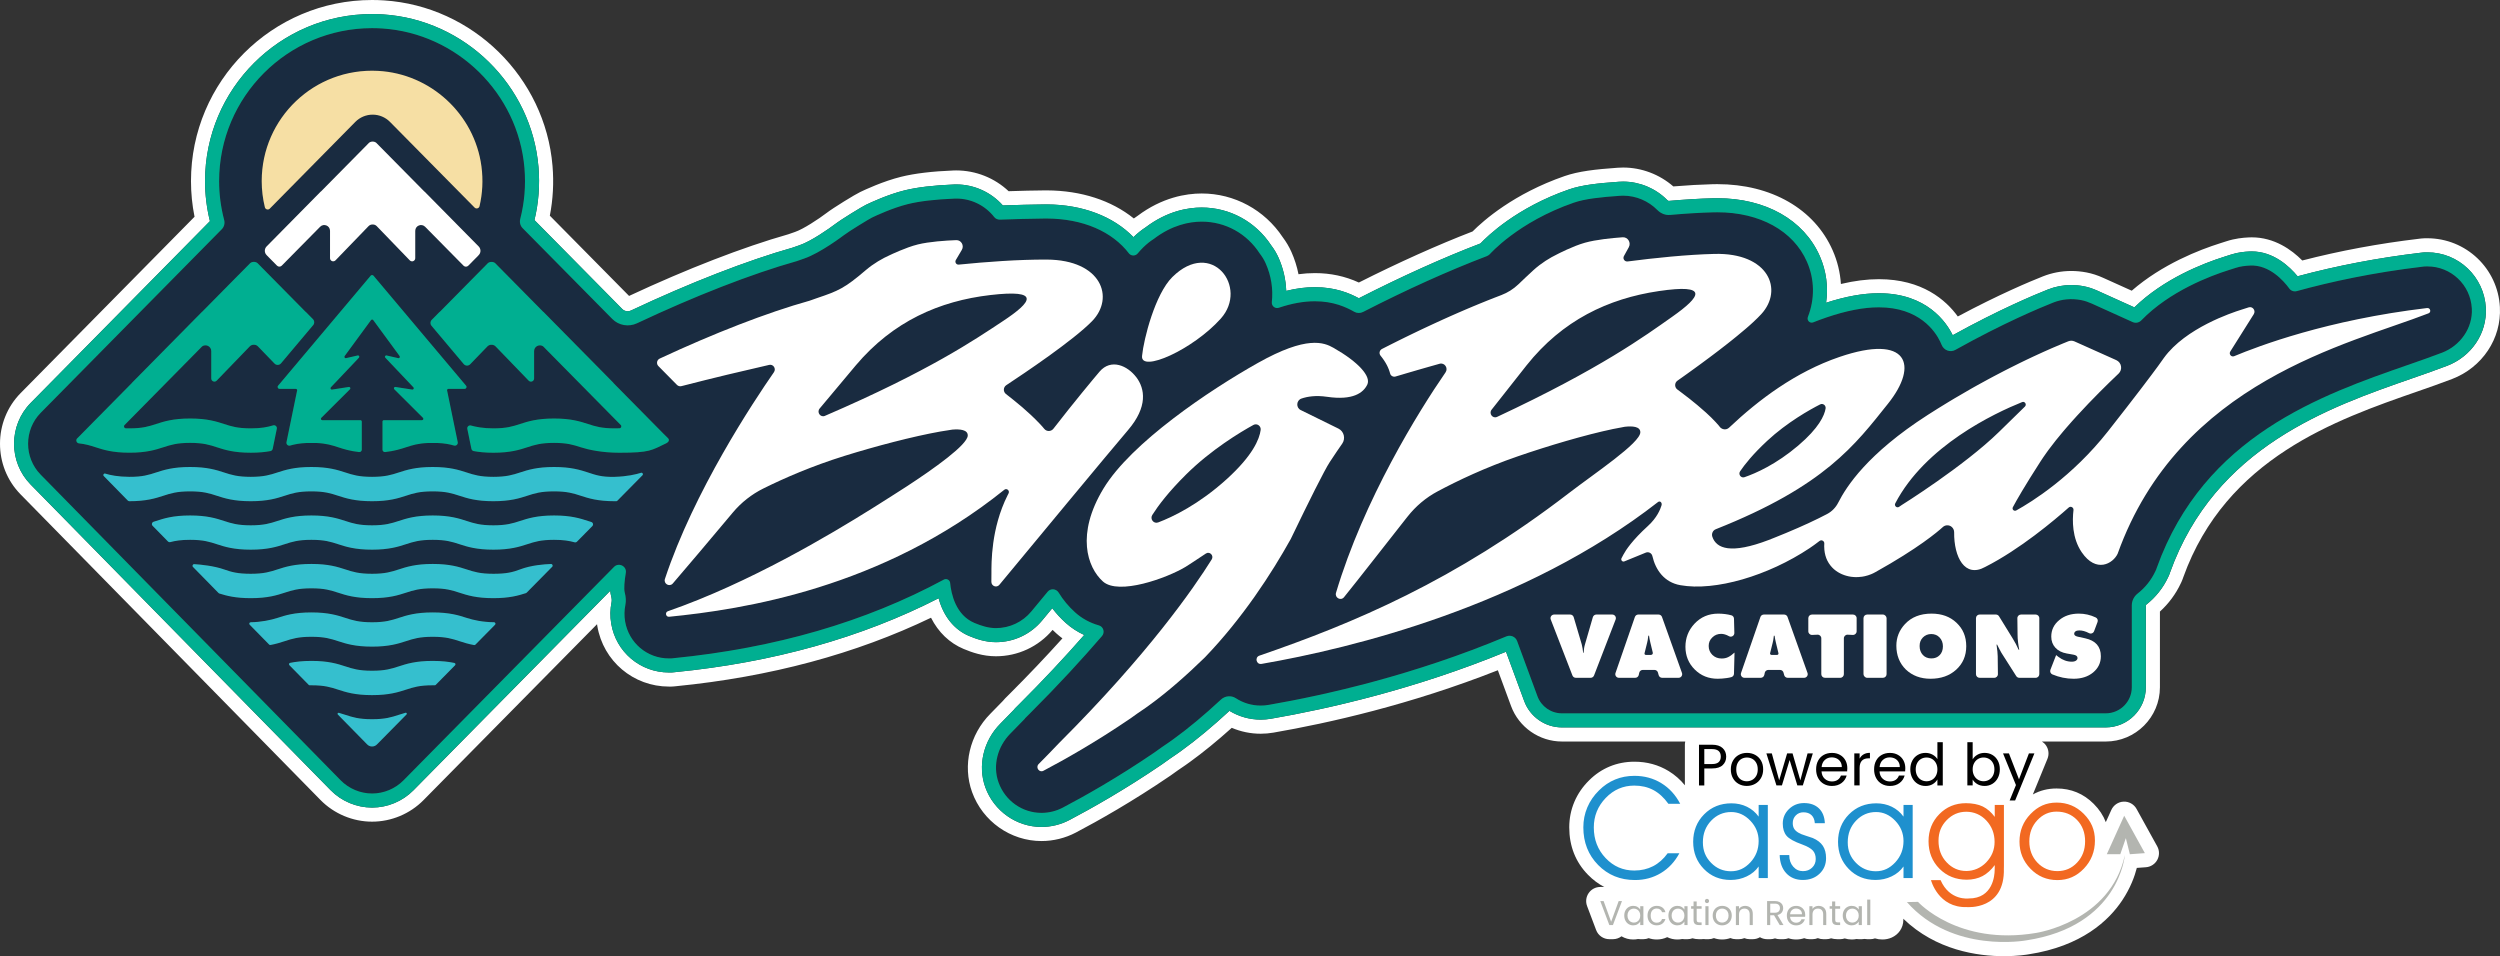 <?xml version="1.0" encoding="UTF-8"?><svg id="b" xmlns="http://www.w3.org/2000/svg" viewBox="0 0 1859.04 711.02"><rect x="0" y="0" width="1859.04" height="711.02" fill="#333333" stroke="none"/><defs><style>.d{fill:none;}.e{fill:#192b40;}.f{fill:#35bfce;}.g{fill:#fff;}.h{fill:#00af91;}.i{fill:#f6dfa4;}.j{fill:#1e90ce;}.k{fill:#b3b5b0;}.l{fill:#f26921;}</style></defs><g id="c"><path class="d" d="M1247.36,289.67c.56.41,1.17.86,1.8,1.33-.64-.47-1.24-.92-1.8-1.33-2.25-1.65-2.22-5.01.06-6.62,1.53-1.07,3.38-2.38,5.48-3.88-2.1,1.5-3.96,2.81-5.48,3.88-2.28,1.6-2.31,4.96-.06,6.61h0Z"/><path class="d" d="M1516.13,263.24c.83-.38,1.66-.76,2.46-1.12-.8.36-1.62.74-2.46,1.12Z"/><path class="d" d="M1538.09,253.78c-.08.03-.19.07-.27.11.09-.03.19-.08.27-.11h0Z"/><path class="d" d="M1207.25,191.79c0-.45.1-.92.34-1.36l3.62-6.57-3.62,6.57c-.25.45-.35.91-.34,1.36Z"/><path class="d" d="M1544.64,309.02c11.3-12.36,22.6-23.43,29.8-30.27-7.2,6.84-18.5,17.91-29.8,30.27Z"/><path class="d" d="M1512.89,264.74c.88-.41,1.74-.81,2.59-1.2-.85.39-1.71.79-2.59,1.2Z"/><path class="d" d="M1249.24,291.06c.11.08.22.17.33.25-.11-.08-.22-.17-.33-.25Z"/><path class="d" d="M1262.15,301.2c2.03,1.69,4.07,3.46,6.05,5.25-1.98-1.79-4.02-3.55-6.05-5.25Z"/><path class="d" d="M1470.52,286.4c2.6-1.45,5.16-2.85,7.67-4.2-2.5,1.35-5.07,2.76-7.67,4.2Z"/><path class="d" d="M1027.79,259.44h0l2.94-1.5c-.98.5-1.96.99-2.94,1.5Z"/><path class="d" d="M1358.82,416.81c-.57-1.17-1.05-2.42-1.41-3.75.37,1.33.84,2.58,1.41,3.75Z"/><path class="d" d="M1271.19,265.84c-1.99,1.49-3.95,2.94-5.85,4.33,1.9-1.4,3.86-2.85,5.85-4.33Z"/><path class="d" d="M1264.35,270.91c-1.25.91-2.47,1.81-3.66,2.67,1.19-.86,2.41-1.75,3.66-2.67Z"/><path class="d" d="M1356.58,404.2c-.05.7-.07,1.39-.07,2.06,0-.67.02-1.36.07-2.06h0Z"/><path class="d" d="M1255.3,277.46c-.75.54-1.48,1.06-2.18,1.56.7-.5,1.43-1.02,2.18-1.56Z"/><path class="e" d="M1805.15,198.11l-2.11.02-1.81.21c-36.53,4.33-67.93,11.12-93.36,18.13-2.08.57-4.26-.18-5.53-1.92-4.18-5.74-14.83-17.8-29.16-17.09-3.61.18-7.19.57-10.63,1.7-1.75.57-3.6,1.17-5.37,1.72-13.31,4.19-43.78,15.57-64.84,37.29-1.71,1.76-4.28,2.33-6.5,1.31-8.85-4.05-30.48-13.79-30.48-13.79-2.49-1.12-5.09-2.02-7.78-2.54-7.18-1.39-14.31-.74-20.89,1.87-9.41,3.73-37.15,15.28-72.69,35.16-3.82,2.13-8.54.32-10.19-3.73-.34-.85-.7-1.64-1.05-2.38-3.7-7.68-15.53-25.55-45.63-25.55-11.37,0-24.2,2.49-39.21,7.62-3.22,1.1-6.42,2.28-9.6,3.55-2.54,1.01-4.94-1.5-3.95-4.05,5.16-13.25,5.09-27.78-.71-40.99-10.11-23.04-35.03-36.8-66.66-36.8-.99,0-2,0-3.02.04-9.64.25-20.37.9-32.08,1.93-3.54.31-6.95-1.1-9.45-3.63-6.65-6.73-15.82-10.69-25.44-10.69-.84,0-1.7.03-2.53.09-14.14,1-25.82,2.21-34.25,5.13-41.56,14.4-62.44,38.31-62.44,38.31-.69.66-1.46,1.15-2.28,1.46-28.32,10.76-59.73,24.96-91.93,41.47-2.07,1.06-4.54,1.02-6.56-.13l-.03-.02c-5.88-3.35-15.32-7.8-29.25-7.8-8.3,0-17.12,1.58-26.83,4.83-2.76.92-5.49-1.32-5.17-4.21,1.04-9.64-.43-19.51-4.57-28.79-1.23-2.77-2.74-5.18-4.43-7.34-9.54-14.79-25.42-23.7-43.13-23.7-9.08,0-22.07,2.44-35.69,12.88-2.57,1.64-5.21,3.7-7.93,6.39-1.38,1.37-2.7,2.83-3.98,4.36-1.61,1.95-4.55,2.06-6.32.25l-.03-.04c-12.48-16.45-34.34-26.02-61.09-26.14h-1.77c-7.89,0-26.14.58-33.19.82-1.67.06-3.3-.62-4.33-1.94-6.69-8.57-17.03-13.73-28.04-13.73h-.79l-.6.03c-14.35.56-26.06,1.93-34.8,4.1-11.42,2.82-23.9,8.69-26.67,10.02-1.67.76-17.26,10.26-21,13.17,0,0-17.36,13.24-29.54,17.33-1.54.52-3.3,1.13-5.26,1.84-34.09,9.63-76.07,26.08-118.9,46.24-6.21,2.92-13.58,1.66-18.41-3.22l-66.65-67.5c-1.78-1.8-2.41-4.39-1.78-6.84,3.15-12.25,4.22-24.88,3.15-37.68-4.61-55.67-50.12-100.37-105.85-103.97-2.51-.16-5.01-.24-7.48-.24-62.71,0-113.73,51.02-113.73,113.73,0,9.81,1.26,19.49,3.74,28.9.65,2.46.02,5.08-1.77,6.9L30.28,306.97c-12.48,12.66-12.51,33.28-.05,45.97l223.06,227.3c6.12,6.24,14.65,9.82,23.39,9.82s17.22-3.56,23.33-9.76l156.57-158.74c3.51-3.56,9.59-.53,8.77,4.4-.99,5.94-1.55,11.77-.79,14.68.8,3.05,1.08,6.17.45,9.26-.79,3.91-.89,8.01-.19,12.16,2.69,15.96,16.37,27.55,32.51,27.55h1.76l1.52-.16c75.8-7.49,143.16-27.08,201.18-58.43,2.02-1.09,4.51.18,4.73,2.46.79,8.12,4.12,23.9,18.12,29.77,5.1,2.14,10.39,3.82,15.93,3.82,10.18,0,19.82-4.52,26.31-12.37,4.01-4.84,8.08-9.76,12.17-14.7,2.23-2.69,6.38-2.28,8.19.71,3.2,5.25,7.24,10.18,12.22,14.67,5.01,4.51,10.93,7.75,17.71,9.69,3.41.98,4.57,5.22,2.26,7.91-14.69,17.09-32.45,36.44-53.66,57.62l-3.56,3.55-.18.35c-3.62,3.78-7.21,7.46-10.71,10.98-9.49,9.57-13.36,23.74-8.78,36.42,4.93,13.65,17.67,22.57,31.95,22.57,5.46,0,10.93-1.35,15.83-3.92,15.92-8.37,40.59-22.23,67.78-40.77l.88-.62c2.71-1.99,6.17-4.41,10.29-7.18l3.34-2.38c11.04-7.98,22.86-17.84,35.26-29.36,3.05-2.83,7.61-3.3,11.1-1.03,5.34,3.47,11.7,5.47,18.5,5.47,1.97,0,3.96-.17,5.9-.51,42.53-7.36,108.23-22.22,176.73-50.92,3.21-1.34,6.83.19,8.03,3.46l.03.07,15.11,40.99c2.81,7.63,10.08,12.69,18.2,12.69h404.35c10.71,0,19.4-8.69,19.4-19.4v-60.88c0-3.46,1.64-6.67,4.36-8.81,5.49-4.3,10.03-9.88,13.11-16.44l.62-1.32.49-1.38c35.21-98.14,122.64-128.55,186.48-150.76,9.15-3.18,17.81-6.2,25.63-9.2,13.51-5.19,22.9-18.29,22.15-32.74-.93-17.87-15.6-31.41-32.93-31.41h.02ZM849.24,264.68c1.25-12.69,9.74-45.99,22.51-58.64,29.26-28.99,56.9,7.62,36.03,30.87-20.87,23.25-59.8,40.47-58.55,27.77h.01ZM365.18,194.76h.62c1.13.06,2.23.54,3,1.53l35.18,35.63.05-.05,52.16,52.86s-.05.03-.08.05l11.15,11.3,25.76,26.09,3.76,3.74c1.31,1.31.32,2.92-1.35,3.71-11.09,5.22-11.72,7.04-34.94,7.04-12.71,0-22.83-2.18-28.76-4.1-5.32-1.73-9.91-3.22-19.76-3.22s-14.44,1.49-19.76,3.22c-5.92,1.92-12.64,4.1-25.35,4.1-6.03,0-10.7-.49-14.59-1.22-.88-.16-1.57-.83-1.75-1.71l-1.43-6.94c-.01-.07-.02-.15-.03-.22l-1.57-7.61c-.33-1.61,1.16-2.98,2.74-2.53,3.3.95,8.9,2.11,16.62,2.11,9.84,0,14.44-1.49,19.76-3.22,5.92-1.92,12.64-4.1,25.35-4.1s19.42,2.18,25.35,4.1c5.32,1.73,9.91,3.22,19.76,3.22,1.29,0,2.48-.03,3.6-.07,1.22-.05,1.79-1.53.93-2.4l-57.76-58.54c-2.73-1.87-6.69.03-6.69,3.57v20.34c0,2.11-2.57,3.15-4.04,1.63l-24.61-25.48c-.83-.86-1.93-1.24-3.03-1.21-1.1-.03-2.2.35-3.03,1.21l-12.83,13.28c-1.34,1.38-3.57,1.31-4.81-.16l-19.51-23.19-4.45-5.29c-1.08-1.28-1-3.17.17-4.36l5.92-6,.05.05,35.18-35.63c.77-.99,1.87-1.47,3-1.53h.02ZM340.24,328.39v.02l.08.38c.33,1.61-1.17,2.98-2.75,2.53-3.31-.95-6.96-1.68-12.3-1.9h-7.11c-7.43.32-11.52,1.64-16.13,3.14-4.2,1.37-8.83,2.85-15.69,3.6-1.05.11-1.98-.7-1.98-1.76v-20.92c0-.56.46-1.02,1.02-1.02h28.37c.92,0,1.37-1.13.7-1.76l-21.28-21.2c-.67-.64-.22-1.76.7-1.76l12.74,1.99c.87,0,1.34-1.02.78-1.68l-20.95-22.08c-.56-.66-.09-1.68.78-1.68l9.04,2.08c.84,0,1.32-.95.82-1.63l-19.63-26.75c-.2-.27-.49-.35-.79-.36-.3,0-.59.09-.79.36l-19.63,26.75c-.5.68-.01,1.63.82,1.63l9.04-2.08c.87,0,1.34,1.02.78,1.68l-20.95,22.08c-.56.66-.09,1.68.78,1.68l12.74-1.99c.92,0,1.37,1.13.7,1.76l-21.28,21.2c-.67.64-.22,1.76.7,1.76h28.37c.56,0,1.02.46,1.02,1.02v4.68h0v16.25c0,1.06-.93,1.87-1.98,1.76-6.87-.75-11.49-2.24-15.69-3.61-4.62-1.5-8.7-2.82-16.13-3.14h-7.11c-5.37.22-9.01.96-12.34,1.91-1.57.45-3.07-.91-2.74-2.51,1.03-5.05,2.26-11.01,3.34-16.26h0l4.6-22.36c0-.57-.46-1.02-1.02-1.02h-12.08c-1.19.01-1.87-1.36-1.13-2.3l68.85-81.81c.22-.28.51-.43.82-.49h0s.07-.02.1-.02h.44c.31.07.61.22.82.5l68.85,81.81c.73.94.06,2.32-1.14,2.32h-12.08c-.56-.01-1.02.44-1.02,1.01l7.86,38.2h.06ZM238.06,168.63l-28.54,28.92c-.97.98-2.56.98-3.53,0l-7.24-7.33c-.18-.2-.36-.4-.55-.59-1.74-1.76-1.67-4.62.07-6.38l40.29-40.83.05.05,35.18-35.63c.77-.99,1.87-1.47,3-1.53h.62c1.13.06,2.23.54,3,1.53l35.18,35.63.05-.05,40.31,40.85c1.74,1.76,1.8,4.61.07,6.38-.18.19-.36.38-.53.58l-7.26,7.35c-.97.98-2.56.98-3.53,0l-28.56-28.94c-2.7-2.74-7.36-.82-7.36,3.02v20.34c0,2.11-2.57,3.15-4.04,1.63l-24.61-25.48c-.83-.86-1.93-1.24-3.03-1.21-1.1-.03-2.2.35-3.03,1.21l-24.61,25.48c-1.47,1.52-4.04.48-4.04-1.63v-20.34c0-3.84-4.66-5.76-7.36-3.02h0ZM281.15,52.71c39.07,2.08,71.69,32.2,76.85,70.99,1.37,10.3.76,20.25-1.42,29.61-.39,1.67-2.46,2.27-3.67,1.05l-62.92-63.72c-3.4-3.45-8.05-5.39-12.89-5.39h0c-4.84,0-9.49,1.94-12.89,5.39l-63.61,64.5c-1.2,1.22-3.26.63-3.67-1.03-1.52-6.23-2.34-12.74-2.34-19.45,0-46.81,39.19-84.47,86.55-81.95h.01ZM58.69,329.72c-1.82-.2-2.61-2.41-1.31-3.7l1.66-1.66,27.92-28.28,11.16-11.31-.05-.03,52.16-52.86.04.04,26.73-27.09h.02l8.44-8.53c.77-.99,1.87-1.47,3-1.53h.62c1.13.06,2.23.54,3,1.53l35.18,35.63.05-.05,5.43,5.51c1.18,1.19,1.25,3.08.17,4.36l-23.96,28.47c-1.24,1.47-3.47,1.55-4.81.16l-12.35-12.78c-.83-.86-1.93-1.24-3.03-1.21-1.1-.03-2.2.35-3.03,1.21l-24.61,25.48c-1.47,1.52-4.04.48-4.04-1.63v-20.34c0-3.57-4.02-5.47-6.76-3.52l-57.73,58.53c-.86.87-.28,2.36.94,2.4.87.03,1.78.04,2.74.04,9.84,0,14.44-1.49,19.75-3.22,5.92-1.92,12.64-4.1,25.35-4.1s19.42,2.18,25.35,4.1c5.32,1.73,9.91,3.22,19.76,3.22,7.89,0,12.4-.96,16.62-2.23,1.57-.47,3.08.91,2.74,2.52-.74,3.61-1.85,9.01-2.41,11.77l-.64,3.13c-.18.88-.87,1.55-1.75,1.71-3.88.72-8.55,1.21-14.57,1.21-12.71,0-19.42-2.18-25.35-4.1-5.32-1.73-9.91-3.22-19.75-3.22s-14.44,1.49-19.76,3.22c-5.92,1.92-12.64,4.1-25.35,4.1s-19.42-2.18-25.35-4.1c-3.7-1.2-7.17-2.29-12.24-2.84h.02ZM302.29,531.31l-22,22.3c-1.99,2.02-5.25,2.01-7.24,0l-21.83-22.24c-.55-.56,0-1.49.75-1.28,1.77.5,3.38,1.02,4.94,1.53,5.32,1.73,9.91,3.22,19.75,3.22s14.44-1.49,19.75-3.22c1.61-.52,3.28-1.06,5.12-1.57.75-.21,1.3.72.75,1.28v-.02ZM338.4,494.7l-14.37,14.57c-.2.2-.47.31-.75.31-.49,0-.99-.01-1.5-.01-9.84,0-14.44,1.49-19.76,3.22-5.92,1.92-12.64,4.1-25.35,4.1s-19.42-2.18-25.35-4.1c-5.32-1.73-9.91-3.22-19.75-3.22h-1.27c-.28,0-.55-.11-.75-.31l-14.35-14.62c-.57-.58-.28-1.57.52-1.73,4.13-.85,9.15-1.46,15.85-1.46,12.71,0,19.42,2.18,25.35,4.1,5.32,1.73,9.91,3.22,19.75,3.22s14.44-1.49,19.75-3.22c5.92-1.92,12.64-4.1,25.35-4.1,6.83,0,11.93.63,16.11,1.51.8.17,1.09,1.15.51,1.73h.01ZM368.15,464.54l-14.62,14.82c-.25.26-.63.37-.98.31-4.43-.8-7.84-1.91-11.01-2.94-5.32-1.73-9.91-3.22-19.75-3.22s-14.44,1.49-19.76,3.22c-5.92,1.92-12.64,4.1-25.35,4.1s-19.42-2.18-25.35-4.1c-5.32-1.73-9.91-3.22-19.75-3.22s-14.43,1.49-19.75,3.22c-3.1,1.01-6.41,2.08-10.68,2.88-.36.07-.73-.05-.99-.31l-14.48-14.76c-.67-.68-.19-1.83.76-1.84,7.74-.1,15.01-1.64,19.8-3.2,5.92-1.92,12.64-4.1,25.34-4.1s19.42,2.18,25.35,4.1c5.32,1.73,9.91,3.22,19.75,3.22s14.44-1.49,19.75-3.22c5.92-1.92,12.64-4.1,25.35-4.1s19.42,2.18,25.35,4.1c4.83,1.57,11.83,3.12,20.26,3.19.96,0,1.44,1.16.76,1.84h0ZM410.62,421.48l-19,19.26c-.14.14-.31.25-.5.31-5.67,1.83-12.32,3.75-24.24,3.75-12.71,0-19.42-2.18-25.35-4.1-5.32-1.73-9.91-3.22-19.75-3.22s-14.44,1.49-19.76,3.22c-5.92,1.92-12.64,4.1-25.35,4.1s-19.42-2.18-25.35-4.1c-5.32-1.73-9.91-3.22-19.75-3.22s-14.43,1.49-19.75,3.22c-5.92,1.92-12.64,4.1-25.35,4.1-11.35,0-17.91-1.74-23.41-3.48-.19-.06-.36-.17-.5-.31l-19.05-19.42c-.79-.8-.17-2.15.95-2.08,4.9.31,14.6,1.24,22.26,3.95,5.27,1.86,9.91,3.22,19.76,3.22s14.43-1.49,19.75-3.22c5.92-1.92,12.64-4.1,25.35-4.1s19.42,2.18,25.35,4.1c5.32,1.73,9.91,3.22,19.75,3.22s14.44-1.49,19.75-3.22c5.92-1.92,12.64-4.1,25.35-4.1s19.42,2.18,25.35,4.1c5.32,1.73,9.91,3.22,19.76,3.22s14.53-1.22,19.76-3.22c8.38-3.21,18.24-3.92,23.08-4.06,1.1-.03,1.67,1.3.9,2.08h0ZM440.48,391.21l-11.42,11.58c-.47.48-1.16.65-1.8.47-3.86-1.07-8.22-1.84-15.27-1.84-9.84,0-14.44,1.49-19.76,3.22-5.92,1.92-12.64,4.1-25.35,4.1s-19.42-2.18-25.35-4.1c-5.32-1.73-9.91-3.22-19.75-3.22s-14.44,1.49-19.76,3.22c-5.92,1.92-12.64,4.1-25.35,4.1s-19.42-2.18-25.35-4.1c-5.32-1.73-9.91-3.22-19.75-3.22s-14.43,1.49-19.75,3.22c-5.92,1.92-12.64,4.1-25.35,4.1s-19.42-2.18-25.35-4.1c-5.32-1.73-9.91-3.22-19.75-3.22-6.72,0-10.99.7-14.72,1.69-.63.17-1.3-.03-1.76-.49l-11.39-11.61c-.96-.98-.54-2.62.76-3.03.58-.18,1.16-.37,1.76-.56,5.92-1.92,12.64-4.1,25.35-4.1s19.42,2.18,25.35,4.1c5.32,1.73,9.91,3.22,19.76,3.22s14.43-1.49,19.75-3.22c5.92-1.92,12.64-4.1,25.35-4.1s19.42,2.18,25.35,4.1c5.32,1.73,9.91,3.22,19.75,3.22s14.44-1.49,19.75-3.22c5.92-1.92,12.64-4.1,25.35-4.1s19.42,2.18,25.35,4.1c5.32,1.73,9.91,3.22,19.76,3.22s14.44-1.49,19.76-3.22c5.92-1.92,12.64-4.1,25.35-4.1s19.42,2.18,25.35,4.1c.8.26,1.59.52,2.38.76,1.31.41,1.72,2.06.76,3.03h-.01ZM477.78,353.39l-18.72,18.98c-.2.2-.47.32-.76.33-.4,0-.8.01-1.21.01-12.71,0-19.42-2.18-25.35-4.1-5.32-1.73-9.91-3.22-19.76-3.22s-14.44,1.49-19.76,3.22c-5.92,1.92-12.64,4.1-25.35,4.1s-19.42-2.18-25.35-4.1c-5.32-1.73-9.91-3.22-19.75-3.22s-14.44,1.49-19.76,3.22c-5.92,1.92-12.64,4.1-25.35,4.1s-19.42-2.18-25.35-4.1c-5.32-1.73-9.91-3.22-19.75-3.22s-14.43,1.49-19.75,3.22c-5.92,1.92-12.64,4.1-25.35,4.1s-19.42-2.18-25.35-4.1c-5.32-1.73-9.91-3.22-19.75-3.22s-14.44,1.49-19.76,3.22c-5.96,1.94-12.73,4.13-25.61,4.1-.28-.12-.53-.22-.8-.34l-18.03-18.38c-.79-.81,0-2.14,1.09-1.81,3.62,1.11,9.47,2.37,18.01,2.41,9.84.05,14.44-1.49,19.75-3.22,5.92-1.92,12.64-4.1,25.35-4.1s19.42,2.18,25.35,4.1c5.32,1.73,9.91,3.22,19.76,3.22s14.43-1.49,19.75-3.22c5.92-1.92,12.64-4.1,25.35-4.1s19.42,2.18,25.35,4.1c5.32,1.73,9.91,3.22,19.75,3.22s14.44-1.49,19.75-3.22c5.92-1.92,12.64-4.1,25.35-4.1s19.42,2.18,25.35,4.1c5.32,1.73,9.91,3.22,19.76,3.22s14.44-1.49,19.76-3.22c5.92-1.92,12.64-4.1,25.35-4.1s19.42,2.18,25.35,4.1c5.32,1.73,9.92,3.5,19.76,3.22,9.21-.26,15.67-1.79,19.6-3.01,1.08-.34,1.89,1.01,1.09,1.81h0ZM743.11,434.91c-2.04,2.47-5.98.96-5.93-2.27.03-2.01.05-4.13.05-6.17.02-7.34-.49-33.27,12.05-58.22.21-.42.44-.86.67-1.3,1.09-2.06-1.35-4.18-3.15-2.73-91.06,73.24-194.95,89.08-249.24,94.44-2.51.25-3.27-3.3-.9-4.12,60.38-20.94,120.77-56.98,151.74-76.37,2.11-1.33,4.2-2.64,6.27-3.95,4.27-2.7,7.73-4.92,10.25-6.51,3.12-1.99,6.18-3.96,9.17-5.88,20.2-13.17,45.39-31.05,45.53-37.95.09-4.33-5.87-4.84-11.35-4.41-2.78.38-5.77.85-8.93,1.42-20.68,3.68-48.54,11.03-71.41,18.15-24.24,7.55-44.98,16.62-60.27,24.21-8.71,4.32-16.47,10.4-22.77,17.92-.66.79-1.32,1.57-1.98,2.36-16.25,19.37-31.38,37.31-42.62,50.37-2.47,2.87-7.04.22-5.86-3.37,21.42-64.88,65.85-131.84,81.07-153.74,1.81-2.61-.47-6.12-3.53-5.43-19.47,4.43-41.79,9.75-65.27,15.8-1.19.31-2.45-.04-3.31-.91l-13.84-14.02c-1.67-1.69-1.16-4.55,1-5.55,40.1-18.69,79.6-34.14,111.48-43.04,2.14-.78,4.05-1.45,5.68-2,15.56-5.24,20.32-7.25,35.85-20.53,6.15-5.25,12.6-8.89,18.17-11.38h0s11.67-5.66,20.74-7.91c8.46-2.09,20.51-2.9,28.56-3.21,3.71-.14,6.09,3.99,4.17,7.24l-4.45,7.52c-.95,1.61.3,3.62,2.17,3.44,20.2-2.03,44.46-3.84,65.48-3.74,40.56.19,50.8,28.24,33.62,45.82-13.98,14.3-50.57,38.88-63.73,47.55-2.33,1.54-2.46,4.88-.26,6.6,7.42,5.79,16.31,12.83,25.13,22.12,1.37,1.45,2.47,2.7,3.35,3.78,1.77,2.18,5.1,2.11,6.82-.11,15.1-19.53,30.02-37.41,34.27-42.4,8.55-10.06,20.92-4.41,27.33,4.13,6.41,8.55,8.76,21.92-6.24,39.43-12.58,14.69-75.59,90.77-95.6,114.95l.02-.03ZM896.07,488.76c-13.26,12.95-27.51,25.59-41.58,35.75-.84.6-1.67,1.2-2.5,1.8-4.63,3.12-8.37,5.74-11.32,7.9-25.96,17.7-49.51,30.94-64.75,38.95-3.11,1.64-6.03-2.5-3.53-5.01,4.28-4.3,9.42-9.55,15.22-15.66l.02-.02c66.22-66.15,100.08-115.06,113.44-136.47,1.8-2.89-1.52-6.26-4.33-4.39-6.32,4.2-13.27,8.79-15.05,9.87-14.04,8.46-49.9,21.38-61.53,10.9-11.63-10.47-20.12-35.11.43-69.09,20.55-33.97,78.44-72.95,114.84-93.41,36.39-20.46,49.09-15.28,56.26-11.19,18.42,10.49,27.99,21.16,25.08,27.27-2.92,6.11-10.65,11.92-29.9,9.11-8.41-1.23-14.68-.23-19.07,1.3-3.86,1.34-4.22,6.76-.55,8.56l28.06,13.8c4.13,2.03,5.46,7.38,2.79,11.19-2.36,3.36-5.46,7.89-9.18,13.57-4,6.11-15.56,29.25-29.1,57.39-14.22,25.5-35.58,58.58-63.73,87.87h-.02ZM1182.82,504.03h-11.03c-1.11,0-2.11-.68-2.51-1.72l-16.13-41.65c-.68-1.76.62-3.66,2.51-3.66h11.96c1.19,0,2.24.78,2.58,1.93l5.98,20.21c.5,2.06.87,4.18,1.06,6.3h.37c.13-2.37.44-4.49,1-6.3l5.86-20.2c.33-1.15,1.39-1.94,2.59-1.94h11.83c1.89,0,3.19,1.9,2.51,3.66l-16.07,41.65c-.4,1.04-1.4,1.72-2.51,1.72h0ZM1248.21,504.03h-12.2c-1.22,0-2.29-.82-2.6-2l-.5-1.86c-.31-1.18-1.38-2-2.6-2h-8.72c-1.27,0-2.37.89-2.63,2.13l-.34,1.6c-.26,1.24-1.36,2.13-2.63,2.13h-12.13c-1.85,0-3.15-1.82-2.54-3.57l14.42-41.65c.38-1.08,1.4-1.81,2.54-1.81h15.08c1.14,0,2.15.72,2.54,1.79l14.86,41.65c.63,1.75-.67,3.6-2.54,3.6h-.01ZM1289.43,500.97c-.03,1.17-.78,2.2-1.91,2.52-1.01.29-2.2.54-3.56.72-2.31.31-4.43.5-6.67.5-6.8,0-12.48-2.31-17.03-6.86-4.62-4.55-6.92-10.23-6.92-16.91s2.25-12.29,6.67-17.09c4.74-5.05,10.6-7.55,17.65-7.55,3.55,0,6.84.42,9.85,1.24,1.13.31,1.9,1.37,1.93,2.54l.26,10.59c.05,2.07-2.19,3.42-3.99,2.4-2.05-1.16-3.98-1.74-5.8-1.74-2.62,0-4.8.87-6.61,2.68-1.81,1.75-2.68,3.87-2.68,6.36,0,2.62.94,4.8,2.75,6.61,1.87,1.81,4.18,2.68,6.86,2.68,1.75,0,3.37-.31,4.8-1,1.56-.75,3.12-1.87,4.8-3.43l-.39,15.72v.02ZM1341.56,504.03h-12.2c-1.22,0-2.29-.82-2.6-2l-.5-1.86c-.31-1.18-1.38-2-2.6-2h-8.72c-1.27,0-2.37.89-2.63,2.13l-.34,1.6c-.26,1.24-1.36,2.13-2.63,2.13h-12.13c-1.85,0-3.15-1.82-2.54-3.57l14.42-41.65c.38-1.08,1.4-1.81,2.54-1.81h15.08c1.14,0,2.15.72,2.54,1.79l14.86,41.65c.63,1.75-.67,3.6-2.54,3.6h-.01ZM1380.62,469.46c0,1.54-1.28,2.76-2.82,2.69l-3.85-.18c-1.53-.07-2.82,1.15-2.82,2.69v26.68c0,1.49-1.21,2.69-2.69,2.69h-11.39c-1.49,0-2.69-1.21-2.69-2.69v-26.68c0-1.53-1.28-2.76-2.81-2.69l-4.04.18c-1.53.07-2.81-1.16-2.81-2.69v-9.77c0-1.49,1.21-2.69,2.69-2.69h30.54c1.49,0,2.69,1.21,2.69,2.69v9.77ZM1402.88,501.34c0,1.49-1.21,2.69-2.69,2.69h-11.77c-1.49,0-2.69-1.21-2.69-2.69v-41.65c0-1.49,1.21-2.69,2.69-2.69h11.77c1.49,0,2.69,1.21,2.69,2.69v41.65ZM1454.65,497.98c-4.93,4.49-11.29,6.74-19.09,6.74s-13.54-2.31-18.34-6.86c-4.68-4.62-7.05-10.54-7.05-17.72,0-6.11,2.12-11.48,6.43-16.1,4.86-5.18,11.42-7.74,19.71-7.74,7.61,0,13.79,2.25,18.59,6.8,4.8,4.49,7.24,10.29,7.24,17.4s-2.49,12.91-7.48,17.47h-.01ZM1516.45,501.34c0,1.49-1.21,2.69-2.69,2.69h-12.17c-.92,0-1.78-.47-2.27-1.25l-11-17.28c-1-1.75-2.06-3.74-3.24-6.17h-.44c.56,3.93.87,6.86.87,8.67l.16,13.31c.02,1.5-1.19,2.72-2.69,2.72h-10.93c-1.49,0-2.69-1.21-2.69-2.69v-41.65c0-1.49,1.21-2.69,2.69-2.69h12.15c.93,0,1.8.48,2.29,1.28l10.13,16.44c1.75,2.81,3.24,5.61,4.43,8.42h.5c-.75-3.8-1.25-7.55-1.25-11.23l-.15-12.18c-.02-1.5,1.19-2.73,2.69-2.73h10.92c1.49,0,2.69,1.21,2.69,2.69v41.65h0ZM1556.48,500.04c-3.8,3.12-8.61,4.68-14.53,4.68-5.36,0-10.63-1.08-15.8-3.24-1.33-.56-1.94-2.12-1.42-3.46l4.24-10.89,1.81,1.43c3.06,2.31,6.36,3.49,9.92,3.49,2.5,0,4.18-1.19,4.18-2.74,0-1.31-1-2.12-3.06-2.5l-4.93-.87c-3.56-.62-6.43-2.06-8.48-4.3-2.06-2.25-3.06-4.99-3.06-8.24,0-4.93,1.93-8.98,5.86-12.23,3.8-3.24,8.73-4.87,14.66-4.87,4.35,0,8.56.95,12.6,2.88,1.23.59,1.76,2.07,1.28,3.35l-2.58,6.85c-.57,1.52-2.35,2.16-3.78,1.41-2.56-1.35-4.98-2.01-7.27-2.01s-3.74,1-3.74,2.56c0,1,.87,1.68,2.68,2.12l5.49,1.19c7.74,1.68,11.66,6.11,11.66,13.35,0,4.87-1.93,8.86-5.74,12.04h.01ZM1805.9,232.98c-59.35,23.07-185.09,50.28-231.2,178.8-3.43,7.3-15.94,14.68-26.71-1.14-7.19-10.56-7.02-23.71-6.11-31.29.24-2.02-2.07-3.27-3.57-1.94-10.32,9.17-36.25,31.1-62.14,44.19-15.17,8.41-23.23-7.39-23.03-25.76.03-3.13-2.63-5.58-5.67-5.2-1.03.13-1.99.58-2.77,1.29-3.92,3.58-18.34,15.8-50.07,33.47-1.01.58-2.05,1.08-3.11,1.53-1.59.66-3.22,1.18-4.87,1.54-.62.14-1.25.25-1.88.35-1,.15-2,.26-2.99.3-.6.03-1.19.04-1.79.03-.55,0-1.1-.03-1.65-.07-2.39-.17-4.73-.66-6.93-1.43-.61-.21-1.21-.45-1.8-.71-2.08-.91-4-2.1-5.71-3.57-.09-.08-.18-.15-.27-.23-.89-.79-1.71-1.67-2.46-2.62-.9-1.13-1.69-2.36-2.36-3.71-.57-1.17-1.05-2.42-1.41-3.75-.37-1.33-.62-2.74-.76-4.22-.08-.84-.13-1.7-.13-2.58,0-.67.02-1.36.07-2.06.11-1.68-1.52-2.8-2.96-2.27-.2.08-.41.19-.6.33-1.05.81-2.08,1.59-3.11,2.34-.41.3-.81.59-1.21.88-1.06.76-2.12,1.5-3.15,2.19-30.68,20.45-70.15,32.15-96.1,27.45-11.72-2.12-18.27-11.07-20.71-21.65-.51-2.2-2.82-3.4-4.87-2.56-6.59,2.7-12.3,5.03-15.97,6.53-1.45.59-2.83-1-2.08-2.4.47-.87.96-1.8,1.42-2.69,1.67-3.21,6.65-10.73,18.18-21.22,6.74-6.13,9.26-12.39,10.14-15.37.58-1.96-1.08-3.67-2.67-2.43-99.17,77.3-227.16,108.64-294.8,120.34-3.86.67-5.26-4.87-1.56-6.14,69.96-24.04,145.3-55.64,229.95-120.72,19.44-14.94,53.39-37.44,53.31-45.43-.04-4.33-6.01-4.66-11.47-4.06-2.77.46-5.74,1.03-8.88,1.69-20.56,4.31-48.2,12.51-70.84,20.32-24.1,8.31-44.62,18.06-59.7,26.12-8.56,4.58-16.09,10.94-22.16,18.62-.61.77-1.22,1.54-1.83,2.31-15.67,19.85-34.63,44.29-45.48,57.69-2.39,2.95-7.03.4-5.94-3.27,20.71-69.4,61.48-134.94,81.45-163.9,2.2-3.2-.72-7.46-4.41-6.42-2.64.74-5.31,1.5-8,2.26-1,.28-2.01.58-3.01.86-1.7.49-3.4.97-5.12,1.47-1.12.32-2.26.66-3.38.99-1.61.47-3.22.94-4.84,1.41-1.17.34-2.36.7-3.53,1.05-1.62.48-3.24.96-4.87,1.44-1.74.52-3.6-.47-4.05-2.23-.08-.3-.18-.61-.27-.92-.07-.22-.12-.45-.2-.67-.09-.29-.21-.59-.31-.89-.08-.22-.15-.44-.24-.66-.12-.31-.26-.63-.4-.94-.09-.22-.18-.43-.27-.65-.16-.35-.34-.71-.52-1.07-.09-.19-.18-.37-.28-.56-.27-.52-.57-1.04-.88-1.57-.02-.03-.03-.06-.05-.09-.33-.56-.69-1.12-1.07-1.69-.12-.18-.25-.36-.37-.53-.27-.4-.54-.79-.84-1.19-.17-.23-.36-.46-.53-.69-.29-.38-.57-.75-.88-1.13-1.31-1.61-.82-4.03,1.02-4.97l.13-.07h0l2.94-1.5c.92-.47,1.84-.94,2.76-1.4,1.02-.52,2.05-1.03,3.07-1.54.89-.45,1.79-.9,2.68-1.34,1.03-.51,2.06-1.02,3.09-1.53.89-.44,1.78-.88,2.66-1.31,1.01-.49,2.02-.98,3.02-1.47.9-.44,1.8-.88,2.7-1.31,1.06-.51,2.11-1.01,3.16-1.52.85-.41,1.7-.82,2.55-1.22,1.06-.5,2.11-1,3.17-1.49.84-.39,1.68-.79,2.51-1.18,1.05-.49,2.1-.97,3.14-1.46.84-.39,1.68-.78,2.51-1.16,1.09-.5,2.17-.99,3.26-1.49.79-.36,1.57-.72,2.36-1.08,1.04-.47,2.07-.93,3.1-1.39.83-.37,1.66-.75,2.48-1.11.92-.41,1.83-.81,2.75-1.21.93-.41,1.86-.82,2.78-1.22.89-.39,1.78-.77,2.67-1.15.94-.41,1.88-.82,2.82-1.22.9-.39,1.8-.76,2.69-1.14.91-.39,1.83-.78,2.74-1.16.87-.36,1.72-.71,2.58-1.07.93-.39,1.86-.78,2.79-1.15.77-.32,1.53-.62,2.3-.93,1-.41,2.01-.82,3.01-1.22.95-.38,1.89-.75,2.83-1.12.8-.32,1.61-.64,2.41-.95,1.74-.68,3.46-1.34,5.17-1.99,4.67-1.78,8.95-4.49,12.6-7.96,3.26-3.1,6.83-6.57,11.13-10.48,5.99-5.44,12.34-9.27,17.83-11.93h0s11.5-6.02,20.51-8.54c8.27-2.31,20.06-3.49,28.09-4.06,3.86-.27,6.46,3.96,4.56,7.41l-3.62,6.57c-.25.45-.35.91-.34,1.36,0,.15.02.3.05.44s.06.27.1.4c.4,1.14,1.54,1.99,2.93,1.81,19.95-2.6,43.75-5.09,64.46-5.62,40.55-1.05,51.6,26.68,34.94,44.77-1.69,1.84-3.74,3.85-6.04,5.98-.29.27-.59.54-.89.81s-.59.54-.89.81c-.15.13-.3.27-.45.4-.46.42-.93.83-1.41,1.25-.24.21-.49.43-.74.64-.4.35-.8.7-1.21,1.05-.17.14-.34.29-.51.43-1.83,1.57-3.75,3.17-5.73,4.79-1.16.95-2.34,1.9-3.53,2.86-1.04.83-2.08,1.66-3.13,2.49-.18.14-.35.28-.53.42-2.1,1.65-4.22,3.3-6.34,4.92-.15.11-.29.22-.44.33-1.39,1.06-2.77,2.11-4.15,3.15-.45.34-.89.67-1.33,1-.31.24-.63.47-.94.71-.09.07-.19.14-.28.21-1.99,1.49-3.95,2.94-5.85,4.33-.33.24-.66.49-.99.73-1.25.91-2.47,1.81-3.66,2.67-.1.07-.2.14-.3.22-1.79,1.3-3.49,2.52-5.09,3.67-.75.54-1.48,1.06-2.18,1.56-.08.05-.15.1-.22.16-2.1,1.49-3.95,2.8-5.48,3.88-2.28,1.6-2.31,4.97-.06,6.62.56.41,1.16.86,1.8,1.33l.08.06c.11.08.22.17.33.25,1.93,1.44,4.14,3.12,6.51,4.98.04.03.07.06.11.08,1.92,1.51,3.93,3.13,5.96,4.83,2.03,1.69,4.07,3.46,6.05,5.25.22.2.45.4.67.6,2.5,2.29,4.87,4.6,6.98,6.87.8.87,1.58,1.73,2.3,2.58.18.22.35.44.51.67,1.69,2.39,5.01,2.87,7.14.85,22.03-20.81,49.43-41.44,82.13-52.6,50.69-17.31,59.21,5.77,36.04,34.76-24.43,30.56-46.82,61.14-128.12,93.37-2.18.87-3.27,3.35-2.5,5.62,2.98,8.79,13.78,13.11,41.93,2.36,1.55-.61,3.06-1.21,4.54-1.8,3.01-1.24,5.78-2.36,8.31-3.38,12.58-5.23,22.5-9.87,30.6-14.14,3.52-1.86,6.38-4.8,8.21-8.4,6.12-12.03,21.7-36.39,66.53-65.22,2.59-1.67,5.16-3.28,7.71-4.88,2.76-1.72,5.48-3.39,8.18-5.02,1.38-.83,2.76-1.66,4.12-2.47,4.1-2.44,8.12-4.77,12.04-7,.77-.44,1.52-.86,2.28-1.29.68-.38,1.36-.77,2.03-1.14.24-.13.47-.26.7-.39,2.6-1.45,5.16-2.85,7.67-4.2.61-.33,1.21-.65,1.82-.98.74-.4,1.5-.8,2.23-1.19.66-.35,1.31-.69,1.96-1.03.67-.35,1.34-.71,2-1.05.85-.44,1.68-.87,2.52-1.31.44-.23.9-.47,1.34-.7.43-.22.84-.43,1.26-.65.92-.47,1.83-.94,2.73-1.39,2.71-1.37,5.32-2.67,7.84-3.91,1.72-.84,3.39-1.65,5.01-2.43.26-.12.52-.25.78-.37.63-.3,1.24-.59,1.86-.88.43-.2.87-.42,1.3-.61.69-.32,1.36-.64,2.03-.95h.03c.88-.42,1.74-.82,2.59-1.21.22-.1.43-.2.64-.29.83-.38,1.66-.76,2.46-1.12.3-.14.62-.28.92-.42,1.46-.66,2.83-1.27,4.15-1.85.3-.13.6-.27.89-.39.25-.11.47-.21.71-.31.53-.23,1.07-.47,1.58-.69,2.68-1.16,4.98-2.13,6.91-2.92.19-.08.41-.17.59-.25.06-.03.12-.05.18-.07.94-.39,1.78-.73,2.5-1.02.29-.12.54-.22.79-.32.09-.03.19-.08.27-.11h0c1.47-.58,3.1-.55,4.55.1,5.74,2.57,21.28,9.54,31.06,13.92,3.98,1.78,4.87,7.03,1.71,10.03h0c-.31.3-.64.61-.97.93-7.2,6.84-18.5,17.91-29.8,30.27-1.26,1.38-2.53,2.78-3.79,4.19-.07.08-.13.15-.2.23-1.3,1.46-2.6,2.94-3.88,4.42-.86.99-1.71,1.99-2.56,2.99-1.81,2.14-3.58,4.28-5.29,6.42-.2.25-.39.49-.58.74-1.68,2.11-3.31,4.22-4.85,6.31-.33.45-.66.9-.98,1.35-.24.33-.48.65-.71.98-.03.04-.06.08-.09.13-1.63,2.27-3.17,4.52-4.58,6.72-11.74,18.28-17.53,28.39-20.32,33.65-.85,1.61.91,3.34,2.5,2.45,11.63-6.44,41.68-25.1,68.27-58.91,20.91-26.59,31.85-41.16,37.16-48.4,1.61-2.28,3.1-4.35,4.4-6.16,16.08-22.2,50.58-33.6,57.33-35.73,1.88-.59,3.83-1.22,5.68-1.82,2.96-.97,5.47,2.39,3.79,5.06-4.06,6.45-10.27,16.31-17.46,27.76-1.24,1.97.76,4.38,2.9,3.48,17.86-7.46,69.2-27,143.5-35.81,2.36-.28,3.25,3.05,1.03,3.91h0Z"/><path class="e" d="M932.08,315.97c-9.57,5.25-31.35,18.3-50.01,36.78-13.4,13.27-21.04,23.57-25.21,30.18-1.92,3.04,1.07,6.81,4.38,5.55,10.81-4.11,30.17-13.34,50.98-32.2,19.39-17.58,24.32-29.73,25.23-36.49.41-3.04-2.73-5.27-5.38-3.82h.01Z"/><path class="e" d="M736.3,219.41c-37.71,4.41-72.19,19.48-99.85,52.2-6.24,7.38-15.71,18.7-26.95,32.17-2.33,2.8.61,6.9,3.92,5.47,77.83-33.53,111.73-56.83,132.22-70.36,22.27-14.7,28.37-23.89-9.34-19.48h0Z"/><path class="e" d="M1320.61,477.95c-.5-1.93-.81-3.74-1-5.24h-.56c-.31,2.56-.56,4.3-.87,5.24l-1.92,7.75c-.16.66.33,1.29,1.01,1.29h4.2c.67,0,1.17-.63,1.01-1.29l-1.87-7.76h0Z"/><path class="e" d="M1227.27,477.95c-.5-1.93-.81-3.74-1-5.24h-.56c-.31,2.56-.56,4.3-.87,5.24l-1.94,7.83c-.15.62.31,1.22.95,1.22h3.89c.88,0,1.52-.82,1.32-1.67l-1.78-7.37h0Z"/><path class="e" d="M1436.12,471.46c-2.5,0-4.55.87-6.24,2.56-1.62,1.68-2.43,3.81-2.43,6.36s.81,4.93,2.43,6.67c1.56,1.69,3.68,2.56,6.3,2.56s4.68-.81,6.24-2.5c1.56-1.62,2.37-3.8,2.37-6.49s-.81-4.8-2.43-6.55-3.68-2.62-6.24-2.62h0Z"/><path class="e" d="M1503.7,299c-20.7,8.33-72.08,32.56-94.34,75.29-.96,1.85,1.14,3.78,2.84,2.62l1.74-1.19s46.5-29.03,72.58-54.53l19.27-18.85c1.56-1.53-.07-4.15-2.08-3.34h-.01Z"/><path class="e" d="M1297.21,354.86c8.43-2.9,23.57-9.54,40.04-23.57,15.36-13.07,19.44-22.31,20.3-27.5.39-2.34-1.98-4.13-4.06-3.08-7.5,3.81-24.59,13.34-39.4,27.12-10.64,9.9-16.77,17.65-20.13,22.64-1.55,2.3.66,5.28,3.25,4.39Z"/><path class="e" d="M1233.45,216.46c-37.57,5.56-71.59,21.68-98.28,55.22-6.02,7.57-15.16,19.17-26,32.98-2.25,2.87.81,6.88,4.08,5.35,76.82-35.89,110.02-60.22,130.11-74.37,21.83-15.38,27.66-24.75-9.9-19.19h0Z"/><path class="f" d="M337.88,492.97c-4.18-.88-9.27-1.51-16.11-1.51-12.71,0-19.42,2.18-25.35,4.1-5.32,1.73-9.91,3.22-19.75,3.22s-14.43-1.49-19.75-3.22c-5.92-1.92-12.64-4.1-25.35-4.1-6.69,0-11.72.61-15.85,1.46-.8.17-1.09,1.15-.52,1.73l14.35,14.62c.2.2.47.31.75.31h1.27c9.84,0,14.43,1.49,19.75,3.22,5.92,1.92,12.64,4.1,25.35,4.1s19.42-2.18,25.35-4.1c5.32-1.73,9.91-3.22,19.76-3.22.52,0,1.01,0,1.5.01.28,0,.55-.11.75-.31l14.37-14.57c.57-.58.28-1.57-.51-1.73h-.01Z"/><path class="f" d="M301.54,530.03c-1.83.51-3.51,1.05-5.12,1.57-5.32,1.73-9.91,3.22-19.75,3.22s-14.43-1.49-19.75-3.22c-1.56-.51-3.18-1.03-4.94-1.53-.75-.21-1.3.72-.75,1.28l21.83,22.24c1.99,2.02,5.25,2.03,7.24,0l22-22.3c.55-.56,0-1.49-.75-1.28v.02Z"/><path class="f" d="M439.72,388.18c-.79-.25-1.58-.5-2.38-.76-5.92-1.92-12.64-4.1-25.35-4.1s-19.42,2.18-25.35,4.1c-5.32,1.73-9.91,3.22-19.76,3.22s-14.44-1.49-19.76-3.22c-5.92-1.92-12.64-4.1-25.35-4.1s-19.42,2.18-25.35,4.1c-5.32,1.73-9.91,3.22-19.75,3.22s-14.43-1.49-19.75-3.22c-5.92-1.92-12.64-4.1-25.35-4.1s-19.42,2.18-25.35,4.1c-5.32,1.73-9.91,3.22-19.75,3.22s-14.44-1.49-19.76-3.22c-5.92-1.92-12.64-4.1-25.35-4.1s-19.42,2.18-25.35,4.1c-.59.19-1.17.38-1.76.56-1.31.41-1.73,2.05-.76,3.03l11.39,11.61c.46.47,1.13.66,1.76.49,3.73-.99,8-1.69,14.72-1.69,9.84,0,14.44,1.49,19.75,3.22,5.92,1.92,12.64,4.1,25.35,4.1s19.42-2.18,25.35-4.1c5.32-1.73,9.91-3.22,19.75-3.22s14.43,1.49,19.75,3.22c5.92,1.92,12.64,4.1,25.35,4.1s19.42-2.18,25.35-4.1c5.32-1.73,9.91-3.22,19.76-3.22s14.44,1.49,19.75,3.22c5.92,1.92,12.64,4.1,25.35,4.1s19.42-2.18,25.35-4.1c5.32-1.73,9.91-3.22,19.76-3.22,7.05,0,11.41.77,15.27,1.84.64.18,1.33,0,1.8-.47l11.42-11.58c.96-.98.55-2.63-.76-3.03h.01Z"/><path class="f" d="M476.69,351.58c-3.92,1.22-10.38,2.75-19.6,3.01-9.84.28-14.44-1.49-19.76-3.22-5.92-1.92-12.64-4.1-25.35-4.1s-19.42,2.18-25.35,4.1c-5.32,1.73-9.91,3.22-19.76,3.22s-14.44-1.49-19.76-3.22c-5.92-1.92-12.64-4.1-25.35-4.1s-19.42,2.18-25.35,4.1c-5.32,1.73-9.91,3.22-19.75,3.22s-14.43-1.49-19.75-3.22c-5.92-1.92-12.64-4.1-25.35-4.1s-19.42,2.18-25.35,4.1c-5.32,1.73-9.91,3.22-19.75,3.22s-14.44-1.49-19.76-3.22c-5.92-1.92-12.64-4.1-25.35-4.1s-19.42,2.18-25.35,4.1c-5.32,1.73-9.91,3.26-19.75,3.22-8.54-.04-14.4-1.29-18.01-2.41-1.08-.33-1.88,1-1.09,1.81l18.03,18.38c.28.12.53.22.8.34,12.88.03,19.64-2.17,25.61-4.1,5.32-1.73,9.91-3.22,19.76-3.22s14.44,1.49,19.75,3.22c5.92,1.92,12.64,4.1,25.35,4.1s19.42-2.18,25.35-4.1c5.32-1.73,9.91-3.22,19.75-3.22s14.43,1.49,19.75,3.22c5.92,1.92,12.64,4.1,25.35,4.1s19.42-2.18,25.35-4.1c5.32-1.73,9.91-3.22,19.76-3.22s14.44,1.49,19.75,3.22c5.92,1.92,12.64,4.1,25.35,4.1s19.42-2.18,25.35-4.1c5.32-1.73,9.91-3.22,19.76-3.22s14.44,1.49,19.76,3.22c5.92,1.92,12.64,4.1,25.35,4.1.41,0,.81,0,1.21-.01.29,0,.56-.12.76-.33l18.72-18.98c.79-.81-.01-2.15-1.09-1.81h.01Z"/><path class="f" d="M367.38,462.7c-8.42-.06-15.43-1.62-20.26-3.19-5.92-1.92-12.64-4.1-25.35-4.1s-19.42,2.18-25.35,4.1c-5.32,1.73-9.91,3.22-19.75,3.22s-14.43-1.49-19.75-3.22c-5.92-1.92-12.64-4.1-25.35-4.1s-19.42,2.18-25.34,4.1c-4.79,1.55-12.06,3.1-19.8,3.2-.95.01-1.43,1.16-.76,1.84l14.48,14.76c.25.26.63.38.99.31,4.27-.8,7.59-1.87,10.68-2.88,5.32-1.73,9.91-3.22,19.75-3.22s14.43,1.49,19.75,3.22c5.92,1.92,12.64,4.1,25.35,4.1s19.42-2.18,25.35-4.1c5.32-1.73,9.91-3.22,19.76-3.22s14.44,1.49,19.75,3.22c3.18,1.03,6.58,2.13,11.01,2.94.35.06.73-.05.98-.31l14.62-14.82c.67-.68.19-1.84-.76-1.84h0Z"/><path class="f" d="M409.72,419.4c-4.84.15-14.7.86-23.08,4.06-5.22,2-9.91,3.22-19.76,3.22s-14.44-1.49-19.76-3.22c-5.92-1.92-12.64-4.1-25.35-4.1s-19.42,2.18-25.35,4.1c-5.32,1.73-9.91,3.22-19.75,3.22s-14.43-1.49-19.75-3.22c-5.92-1.92-12.64-4.1-25.35-4.1s-19.42,2.18-25.35,4.1c-5.32,1.73-9.91,3.22-19.75,3.22s-14.48-1.35-19.76-3.22c-7.66-2.71-17.37-3.64-22.26-3.95-1.12-.07-1.73,1.28-.95,2.08l19.05,19.42c.14.14.31.25.5.31,5.49,1.74,12.06,3.48,23.41,3.48,12.71,0,19.42-2.18,25.35-4.1,5.32-1.73,9.91-3.22,19.75-3.22s14.43,1.49,19.75,3.22c5.92,1.92,12.64,4.1,25.35,4.1s19.42-2.18,25.35-4.1c5.32-1.73,9.91-3.22,19.76-3.22s14.44,1.49,19.75,3.22c5.92,1.92,12.64,4.1,25.35,4.1,11.93,0,18.57-1.92,24.24-3.75.19-.06.36-.17.5-.31l19-19.26c.78-.79.2-2.12-.9-2.08h0Z"/><path class="g" d="M1858.97,228.45v-.02c-1.49-28.74-25.17-51.26-54.01-51.26l-2.11.02c-.76,0-1.52.06-2.26.15l-1.81.21c-29.73,3.52-58.89,8.95-86.77,16.15-7.88-7.94-20.7-17.21-37.59-17.21-.74,0-1.48.02-2.26.06-4.28.21-10.02.73-16.6,2.87-1.51.49-3.09,1-4.63,1.48-15.23,4.79-43.03,15.52-65.74,35.27-7.35-3.33-18.7-8.46-21.24-9.58-4.23-1.91-8.28-3.21-12.38-4-3.75-.72-7.56-1.09-11.3-1.09-7.32,0-14.47,1.37-21.25,4.06-9.17,3.63-32.59,13.4-63.16,29.77-8.83-12.19-26.42-27.73-58.7-27.73-8.81,0-18.13,1.17-28.23,3.57-.55-8.55-2.6-16.98-6.08-24.91-13.55-30.89-45.64-49.33-85.83-49.33-1.17,0-2.36.02-3.56.05-8.85.23-18.63.78-29.15,1.64-10.29-8.97-23.65-14.04-37.28-14.04-1.35,0-2.72.05-4,.14-16.79,1.18-29.27,2.63-39.63,6.23-37.64,13.04-60.29,33.05-68.36,41.16-25.95,10.01-55.04,23.07-84.57,37.97-10.29-4.7-21.04-7-32.7-7-4.03,0-8.07.27-12.19.83-1.12-5.68-2.88-11.23-5.27-16.59-1.72-3.85-3.89-7.52-6.46-10.93-13.51-20.37-35.99-32.52-60.22-32.52-11.68,0-29.41,2.9-47.74,16.66-.93.62-1.85,1.25-2.75,1.92-16.65-13.41-39.17-20.76-64.51-20.88h-1.82c-6.45,0-18.77.35-26.78.6-10.47-9.87-24.38-15.45-39.04-15.45l-1.94.04c-15.8.62-28.93,2.2-39.01,4.7-13.19,3.26-26.7,9.55-30.33,11.3-3.61,1.65-20.48,12.04-24.99,15.56-6.1,4.64-17.43,12.09-23.53,14.15-1.48.5-3.15,1.08-5,1.74-33.48,9.52-75.4,25.75-118.4,45.84l-58.92-59.67c2.36-12.1,3.04-24.5,2-36.95C405.4,57.48,351.51,4.55,285.51.29c-2.92-.19-5.89-.29-8.83-.29-74.25,0-134.66,60.41-134.66,134.66,0,8.92.89,17.82,2.64,26.53L15.37,292.28c-20.46,20.75-20.49,54.54-.09,75.33l223.06,227.29c10.03,10.23,24,16.1,38.33,16.1s28.22-5.83,38.24-15.99l129.06-130.84c.07.46.14.92.21,1.38,4.4,26.08,26.79,45,53.3,45h1.76c.63-.02,1.26-.05,1.95-.12l1.48-.15c70.03-6.91,133.77-24.04,189.65-50.93,5.42,10.76,13.76,18.81,24.23,23.2,6.05,2.54,14.25,5.46,24.02,5.46,16.33,0,31.66-7.15,42.16-19.62.89.87,1.8,1.72,2.72,2.56,1.47,1.32,2.99,2.57,4.58,3.75-12.25,13.62-25.35,27.4-39.04,41.08l-3.57,3.56c-.54.53-1.08,1.16-1.62,1.84-3.16,3.28-6.29,6.48-9.34,9.56-15.44,15.55-20.78,38.43-13.61,58.28,7.87,21.76,28.63,36.39,51.64,36.39,8.84,0,17.68-2.19,25.57-6.33,16.4-8.63,41.86-22.94,70.16-42.23l1.17-.83c2.52-1.85,5.75-4.1,10.06-7.01l3.43-2.45c9.8-7.09,20.23-15.59,31.07-25.34,6.77,2.88,14.09,4.39,21.52,4.39,3.17,0,6.36-.28,9.47-.82,40.7-7.04,101.87-20.73,166.88-46.39l9.81,26.61c5.82,15.78,21.03,26.39,37.85,26.39h91.7c-.18.77-.28,1.56-.28,2.38v30.16c-3.43-4.21-7.45-7.75-12.05-10.56-7.57-4.62-16.13-6.97-25.46-6.97-6.51,0-12.69,1.19-18.37,3.54-5.68,2.35-10.85,5.83-15.3,10.28-4.8,4.71-8.5,10.11-11.01,16.04-2.52,5.95-3.8,12.33-3.8,18.94,0,13.99,4.7,25.88,13.98,35.34,3.67,3.74,7.71,6.75,12.11,9.04-.17,0-.34-.04-.52-.04h-2.48c-3.45,0-6.68,1.69-8.64,4.53-1.96,2.83-2.41,6.45-1.19,9.68l6.73,17.84c1.54,4.09,5.46,6.79,9.82,6.79h2.69c2.35,0,4.56-.79,6.35-2.15,2.64,1.57,5.56,2.38,8.7,2.38,1.24,0,2.44-.12,3.59-.36.54.09,1.09.13,1.66.13h2.35c1.4,0,2.72-.28,3.94-.77,1.87.66,3.87,1,5.96,1,2.81,0,5.45-.6,7.8-1.74,2.32,1.15,4.85,1.74,7.53,1.74,1.24,0,2.44-.12,3.59-.36.54.09,1.09.13,1.66.13h2.35c1.29,0,2.52-.24,3.66-.67,1.35.41,2.9.67,4.69.67h2.1c.48,0,.95-.04,1.41-.11.46.06.93.11,1.41.11h2.33c1.43,0,2.79-.29,4.03-.81,1.91.68,3.93,1.04,6.05,1.04s4.21-.36,6.16-1.06c1.26.54,2.65.83,4.1.83h2.33c1.4,0,2.74-.28,3.97-.78,1.22.5,2.56.78,3.97.78h2.3c1.95,0,3.76-.54,5.32-1.46,1.56.92,3.38,1.46,5.32,1.46h2.33c1.24,0,2.43-.21,3.54-.61,1.12.4,2.31.61,3.53.61h2.79c1.29,0,2.53-.25,3.7-.69,1.81.61,3.74.92,5.75.92s4.08-.34,5.94-.97c1.2.47,2.5.74,3.86.74h2.33c1.4,0,2.74-.28,3.97-.78,1.22.5,2.56.78,3.97.78h2.3c1.27,0,2.48-.24,3.6-.65,1.33.39,2.86.65,4.61.65h2.1c1.19,0,2.32-.21,3.38-.57,1.65.52,3.38.8,5.19.8,1.24,0,2.44-.12,3.59-.36.54.09,1.09.13,1.66.13h2.35c.67,0,1.33-.07,1.97-.19.64.12,1.3.19,1.97.19h2.33c1.21,0,2.38-.22,3.46-.6,1.73.55,3.56.83,5.47.83,2.5,0,4.85-.49,6.99-1.45,2.5-1.12,4.61-2.86,6.12-5.04,1.64-2.37,2.51-5.15,2.51-8.05,0-.07,0-.14,0-.22,0-.24-.04-.47-.05-.7,24.37,23.55,55.42,27.87,74.89,27.87,9.97,0,16.91-1.13,18.35-1.39,39.46-6.03,59.63-25.17,69.61-40.17,6.14-9.22,9.26-17.95,10.83-24.09l6.74-.49c3.57-.26,6.76-2.32,8.47-5.47,1.71-3.15,1.69-6.95-.04-10.08l-15.37-27.82c-1.92-3.48-5.64-5.58-9.61-5.42-3.97.16-7.51,2.55-9.15,6.17l-4.11,9.08c-1.88-4.95-4.85-9.45-8.98-13.59-7.57-7.59-16.85-11.44-27.58-11.44-6.51,0-12.37,1.47-17.69,4.44l10.86-26.52c1.33-3.24.95-6.92-1-9.83-.82-1.23-1.89-2.23-3.1-3h47.4c22.24,0,40.33-18.09,40.33-40.34v-56.3c6.48-5.89,11.79-13.04,15.48-20.92l.6-1.28c.3-.64.57-1.28.8-1.93l.47-1.33c31.84-88.73,113.8-117.24,173.83-138.11,9.25-3.22,18-6.26,26.08-9.37,22.47-8.63,36.76-30.08,35.55-53.37ZM1323.2,551.4h.08s-.03.02-.04.03c-.01,0-.03-.02-.04-.03ZM1819.67,272.06v-.03c-7.97,3.07-16.7,6.1-25.93,9.32-61.84,21.51-146.54,50.96-180.07,144.4l-.48,1.35c-.11.32-.25.64-.39.95l-.62,1.32c-3.68,7.85-9.26,14.85-16.13,20.23-.22.17-.35.38-.35.57v60.88c0,16.47-13.4,29.87-29.87,29.87h-404.35c-12.46,0-23.72-7.85-28.03-19.54l-13.54-36.73c-67.7,27.86-132.2,42.46-174.75,49.82-2.52.44-5.11.66-7.69.66-8.24,0-16.24-2.26-23.22-6.54-12.47,11.55-24.41,21.46-35.5,29.48l-3.38,2.42c-4.22,2.84-7.57,5.18-10.18,7.1l-1.02.73c-27.74,18.92-52.8,33-68.97,41.5-6.39,3.35-13.55,5.12-20.7,5.12-18.63,0-35.43-11.85-41.8-29.48-5.8-16.06-1.41-34.65,11.2-47.35,3.24-3.26,6.55-6.66,9.91-10.15.33-.46.68-.89,1.02-1.23l3.56-3.55c17.08-17.05,33.15-34.18,47.87-51-5.07-2.31-9.69-5.32-13.8-9.02-3.7-3.34-7.04-6.98-9.98-10.87l-7.52,9.09c-8.51,10.27-21.03,16.16-34.38,16.16-7.9,0-14.83-2.48-19.98-4.64-11.07-4.64-19.01-14.61-22.63-28.04-57.17,29.29-123.16,47.78-196.32,55l-1.5.15c-.32.03-.65.05-.97.05h-1.76c-21.35.01-39.36-15.25-42.91-36.27-.9-5.35-.82-10.72.25-15.98.26-1.26.16-2.73-.31-4.52-.27-1.01-.52-2.28-.63-4.01l-146.34,148.37c-8.07,8.18-19.29,12.88-30.79,12.88s-22.79-4.72-30.86-12.96L22.75,360.27c-16.43-16.74-16.4-43.94.07-60.65l133.29-135.15c-2.41-9.72-3.64-19.74-3.64-29.81,0-68.48,55.72-124.2,124.2-124.2,2.7,0,5.42.09,8.15.26,60.87,3.93,110.57,52.74,115.61,113.55,1.11,13.33.1,26.57-3.01,39.4l65.3,66.14c1.06,1.07,2.48,1.66,4.01,1.66.86,0,1.7-.19,2.49-.56,43.71-20.58,86.36-37.17,120.16-46.75,1.9-.69,3.62-1.28,5.12-1.79,8.61-2.9,22.07-12.34,26.54-15.74,4.17-3.25,20.34-13.15,23-14.37,3.45-1.66,16.31-7.65,28.49-10.66,9.4-2.33,21.82-3.81,36.9-4.4l1.74-.03c13.17,0,25.86,5.78,34.55,15.6,8.24-.27,23.76-.75,31.06-.75h1.79c26.4.12,49.35,8.9,64.3,24.34,2.89-2.83,5.84-5.21,9.01-7.27,16.1-12.19,31.55-14.76,41.71-14.76,20.85,0,40.13,10.5,51.67,28.11,2.18,2.84,4.01,5.91,5.45,9.14,3.5,7.84,5.44,16.25,5.75,24.73,7.41-1.85,14.43-2.76,21.26-2.76,15.14,0,25.76,4.46,32.75,8.24,31.65-16.16,62.86-30.22,90.42-40.74,4.87-5.16,26.82-26.68,65.89-40.21,9.27-3.21,21.01-4.55,36.94-5.67,1.06-.08,2.18-.12,3.27-.12,12.25,0,24.23,5.03,32.89,13.8.34.34.74.56,1.03.56,11.94-1.06,22.95-1.72,32.78-1.97,1.11-.03,2.21-.04,3.29-.04,35.91,0,64.42,16.1,76.25,43.07,4.83,11,6.4,22.93,4.68,34.66,14.7-4.74,27.55-7.06,39.21-7.06,35.7,0,50.25,21.62,54.94,31.22,34.25-18.94,60.76-30.03,70.77-34,5.55-2.2,11.4-3.32,17.4-3.32,3.09,0,6.23.3,9.33.9,3.28.63,6.58,1.7,10.07,3.27.02,0,17.52,7.89,27.51,12.43,21.89-21.3,51.1-32.7,66.9-37.67,1.63-.51,3.31-1.06,4.92-1.58,5.26-1.71,10.06-2.13,13.69-2.31.59-.03,1.16-.04,1.74-.04,16.29,0,28.19,11.29,34.12,18.48,29.28-7.88,60.03-13.76,91.48-17.49l1.81-.21c.38-.05.76-.07,1.14-.07l2.1-.02c23.21,0,42.27,18.16,43.48,41.34.98,18.75-10.61,36.05-28.85,43.06Z"/><path class="g" d="M1804.87,229.06c-74.3,8.81-125.64,28.35-143.5,35.81-2.14.89-4.14-1.52-2.9-3.48,7.2-11.45,13.4-21.31,17.46-27.76,1.68-2.67-.83-6.03-3.79-5.06-1.84.6-3.8,1.23-5.68,1.82-6.75,2.13-41.25,13.53-57.33,35.73-1.31,1.8-2.79,3.88-4.4,6.16-5.31,7.25-16.25,21.81-37.16,48.4-26.59,33.8-56.64,52.47-68.27,58.91-1.6.88-3.36-.84-2.5-2.45,2.79-5.26,8.58-15.37,20.32-33.65,1.41-2.2,2.95-4.44,4.58-6.72.03-.04.06-.08.09-.13.23-.32.48-.65.71-.98.33-.45.65-.9.98-1.35,1.55-2.09,3.18-4.2,4.85-6.31.2-.25.39-.49.58-.74,1.71-2.14,3.49-4.29,5.29-6.42.85-1,1.7-2,2.56-2.99,1.28-1.48,2.58-2.96,3.88-4.42.07-.08.13-.15.2-.23,1.26-1.41,2.52-2.81,3.79-4.19,11.3-12.36,22.6-23.43,29.8-30.27.33-.31.66-.63.97-.92h0c3.17-3,2.27-8.24-1.71-10.03-9.78-4.39-25.32-11.35-31.06-13.92-1.44-.65-3.08-.68-4.55-.1h0c-.08.03-.19.08-.27.11-.25.1-.5.2-.79.32-.72.29-1.57.63-2.5,1.02-.06.03-.12.05-.18.07-.19.08-.4.16-.59.25-1.93.8-4.23,1.77-6.91,2.92-.51.22-1.04.45-1.58.69-.24.11-.47.2-.71.31-.29.13-.6.26-.89.39-1.32.58-2.7,1.19-4.15,1.85-.3.13-.62.28-.92.42-.8.36-1.62.74-2.46,1.12-.21.1-.43.2-.64.29-.85.39-1.71.79-2.59,1.2h-.03c-.67.32-1.34.64-2.03.96-.42.2-.87.41-1.3.61-.62.29-1.23.58-1.86.88-.25.12-.52.25-.78.37-1.62.78-3.29,1.59-5.01,2.43-2.52,1.23-5.14,2.54-7.84,3.91-.9.46-1.81.92-2.73,1.39-.42.22-.84.43-1.26.65-.44.23-.9.46-1.34.7-.84.43-1.67.86-2.52,1.31-.66.34-1.33.7-2,1.05-.65.34-1.3.68-1.96,1.03-.74.39-1.49.8-2.23,1.19-.61.33-1.21.64-1.82.98-2.5,1.35-5.07,2.76-7.67,4.2-.24.13-.47.26-.7.39-.67.37-1.35.76-2.03,1.14-.76.43-1.52.85-2.28,1.29-3.92,2.23-7.95,4.56-12.04,7-1.37.81-2.74,1.64-4.12,2.47-2.7,1.63-5.43,3.3-8.18,5.02-2.55,1.59-5.12,3.21-7.71,4.88-44.83,28.83-60.41,53.19-66.53,65.22-1.83,3.6-4.69,6.54-8.21,8.4-8.1,4.27-18.02,8.91-30.6,14.14-2.53,1.02-5.29,2.14-8.31,3.38-1.48.59-2.99,1.19-4.54,1.8-28.14,10.75-38.95,6.43-41.93-2.36-.77-2.26.32-4.75,2.5-5.62,81.3-32.24,103.69-62.81,128.12-93.37,23.17-28.99,14.65-52.07-36.04-34.76-32.7,11.16-60.1,31.79-82.13,52.6-2.13,2.01-5.45,1.54-7.14-.85-.16-.22-.33-.45-.51-.67-.71-.85-1.49-1.71-2.3-2.58-2.1-2.27-4.47-4.59-6.98-6.87-.22-.2-.45-.4-.67-.6-1.98-1.79-4.02-3.55-6.05-5.25-2.03-1.69-4.04-3.32-5.96-4.83-.04-.03-.07-.06-.11-.08-2.37-1.86-4.58-3.55-6.51-4.98-.11-.08-.22-.17-.33-.25l-.08-.06c-.64-.47-1.24-.92-1.8-1.33-2.25-1.65-2.22-5.01.06-6.61,1.53-1.07,3.39-2.39,5.48-3.88.08-.05.15-.1.22-.16.7-.5,1.43-1.02,2.18-1.56,1.6-1.15,3.3-2.37,5.09-3.67.1-.07.2-.14.3-.22,1.19-.86,2.41-1.75,3.66-2.67.33-.24.66-.48.99-.73,1.9-1.4,3.86-2.85,5.85-4.33.09-.07.19-.14.28-.21.31-.23.63-.47.94-.71.44-.33.88-.66,1.33-1,1.37-1.04,2.76-2.09,4.15-3.15.15-.11.29-.22.44-.33,2.12-1.62,4.24-3.27,6.34-4.92.18-.14.35-.28.53-.42,1.05-.83,2.1-1.66,3.13-2.49,1.19-.96,2.37-1.91,3.53-2.86,1.98-1.62,3.9-3.22,5.73-4.79.17-.14.34-.29.51-.43.41-.35.81-.7,1.21-1.05.25-.21.5-.43.74-.64.48-.42.95-.84,1.41-1.25.15-.13.3-.27.45-.4.3-.27.59-.54.89-.81s.6-.54.89-.81c2.3-2.13,4.34-4.14,6.04-5.98,16.66-18.09,5.61-45.82-34.94-44.77-20.71.54-44.51,3.02-64.46,5.62-1.38.18-2.53-.67-2.93-1.81-.05-.13-.08-.26-.1-.4-.03-.15-.04-.29-.05-.44,0-.45.1-.92.34-1.36l3.62-6.57c1.9-3.45-.7-7.68-4.56-7.41-8.04.57-19.82,1.74-28.09,4.06-9.01,2.52-20.51,8.54-20.51,8.54h0c-5.49,2.66-11.84,6.49-17.83,11.93-4.3,3.91-7.87,7.38-11.13,10.48-3.65,3.47-7.93,6.18-12.6,7.96-1.71.65-3.43,1.31-5.17,1.99-.8.31-1.6.63-2.41.95-.94.37-1.88.74-2.83,1.12-1,.4-2.01.81-3.01,1.22-.77.31-1.53.61-2.3.93-.92.38-1.86.77-2.79,1.15-.86.36-1.72.71-2.58,1.07-.91.38-1.82.77-2.74,1.16-.9.38-1.79.75-2.69,1.14-.93.4-1.88.81-2.82,1.22-.89.38-1.77.76-2.67,1.15-.92.4-1.86.82-2.78,1.22s-1.83.8-2.75,1.21c-.82.37-1.65.74-2.48,1.11-1.03.46-2.07.92-3.1,1.39-.78.35-1.57.72-2.36,1.08-1.09.49-2.17.98-3.26,1.49-.83.38-1.67.78-2.51,1.16-1.05.49-2.09.97-3.14,1.46-.84.39-1.68.79-2.51,1.18-1.06.5-2.11.99-3.17,1.49-.85.4-1.7.81-2.55,1.22-1.05.5-2.11,1.01-3.16,1.52-.9.43-1.8.88-2.7,1.31-1.01.49-2.01.98-3.02,1.47-.89.43-1.78.88-2.66,1.31-1.03.51-2.06,1.01-3.09,1.53-.89.44-1.78.89-2.68,1.34-1.02.51-2.05,1.02-3.07,1.54-.92.46-1.84.93-2.76,1.4-.98.5-1.96.99-2.94,1.5l-.13.07c-1.85.95-2.34,3.36-1.02,4.97.31.38.59.76.88,1.13.18.23.36.46.53.69.3.4.57.8.84,1.19.12.18.26.36.37.53.38.57.74,1.14,1.07,1.69.02.03.03.06.05.09.31.53.61,1.05.88,1.57.1.19.18.37.28.56.18.36.36.71.52,1.07.1.22.18.43.27.65.14.32.28.63.4.94.09.22.16.44.24.66.11.3.22.59.31.89.07.23.13.45.2.67.09.31.19.62.27.92.45,1.76,2.31,2.75,4.05,2.23,1.63-.49,3.25-.96,4.87-1.44,1.18-.35,2.36-.7,3.53-1.05,1.62-.48,3.23-.94,4.84-1.41,1.13-.33,2.26-.66,3.38-.99,1.72-.5,3.42-.98,5.12-1.47,1-.29,2.01-.58,3.01-.86,2.69-.77,5.36-1.52,8-2.26,3.69-1.03,6.61,3.23,4.41,6.42-19.98,28.96-60.75,94.5-81.45,163.9-1.1,3.67,3.55,6.22,5.94,3.27,10.85-13.4,29.81-37.84,45.48-57.69.61-.77,1.22-1.54,1.83-2.31,6.07-7.69,13.6-14.05,22.16-18.62,15.08-8.07,35.6-17.81,59.7-26.12,22.65-7.81,50.28-16.01,70.84-20.32,3.14-.66,6.12-1.23,8.88-1.69,5.46-.6,11.43-.27,11.47,4.06.07,7.99-33.88,30.49-53.31,45.43-84.65,65.08-159.99,96.68-229.95,120.72-3.7,1.27-2.3,6.81,1.56,6.14,67.64-11.7,195.62-43.05,294.8-120.34,1.59-1.24,3.25.48,2.67,2.43-.88,2.97-3.4,9.23-10.14,15.37-11.53,10.49-16.51,18.01-18.18,21.22-.46.89-.95,1.82-1.42,2.69-.75,1.4.63,3,2.08,2.4,3.67-1.5,9.37-3.84,15.97-6.53,2.05-.84,4.36.37,4.87,2.56,2.44,10.57,8.98,19.53,20.71,21.65,25.94,4.7,65.41-7,96.1-27.45,1.04-.69,2.09-1.42,3.15-2.19.4-.29.81-.58,1.21-.88,1.03-.75,2.07-1.53,3.11-2.34.19-.15.39-.26.6-.33,1.43-.54,3.07.59,2.96,2.27h0c-.05.7-.07,1.39-.07,2.06,0,.89.06,1.74.13,2.58.14,1.48.4,2.89.76,4.22.37,1.33.84,2.58,1.41,3.75.66,1.35,1.46,2.58,2.36,3.71.75.95,1.57,1.82,2.46,2.62.09.08.18.15.27.23,1.7,1.47,3.63,2.66,5.71,3.57.59.26,1.19.5,1.8.71,2.21.77,4.54,1.26,6.93,1.43.55.04,1.1.06,1.65.07.59,0,1.19,0,1.79-.03,1-.05,2-.15,2.99-.3.63-.1,1.25-.21,1.88-.35,1.65-.37,3.29-.88,4.87-1.54,1.06-.44,2.1-.95,3.11-1.53,31.73-17.67,46.15-29.89,50.07-33.47.77-.71,1.74-1.16,2.77-1.29,3.04-.38,5.7,2.07,5.67,5.2-.2,18.37,7.87,34.17,23.03,25.76,25.89-13.09,51.82-35.02,62.14-44.19,1.5-1.33,3.82-.08,3.57,1.94-.91,7.58-1.08,20.73,6.11,31.29,10.77,15.82,23.28,8.44,26.71,1.14,46.11-128.52,171.85-155.73,231.2-178.8,2.22-.86,1.34-4.19-1.03-3.91h0ZM1293.96,350.47c3.37-4.99,9.49-12.74,20.13-22.64,14.82-13.79,31.9-23.31,39.4-27.12,2.07-1.05,4.44.74,4.06,3.08-.86,5.19-4.95,14.43-20.3,27.5-16.48,14.03-31.62,20.67-40.04,23.57-2.58.89-4.8-2.09-3.25-4.39ZM1113.25,310.01c-3.27,1.53-6.33-2.49-4.08-5.35,10.84-13.8,19.97-25.41,26-32.98,26.69-33.55,60.72-49.66,98.28-55.22,37.57-5.56,31.73,3.81,9.9,19.19-20.08,14.15-53.28,38.47-130.11,74.37h0ZM1413.93,375.71l-1.74,1.19c-1.7,1.16-3.81-.77-2.84-2.62,22.27-42.73,73.64-66.96,94.34-75.29,2.01-.81,3.64,1.81,2.08,3.34l-19.27,18.85c-26.07,25.5-72.58,54.53-72.58,54.53h.01Z"/><path class="g" d="M907.79,236.91c20.87-23.25-6.77-59.85-36.03-30.87-12.77,12.65-21.27,45.95-22.51,58.64-1.25,12.69,37.68-4.52,58.55-27.77h-.01Z"/><path class="g" d="M988.9,343.49c3.72-5.68,6.82-10.21,9.18-13.57,2.67-3.81,1.34-9.16-2.79-11.19l-28.06-13.8c-3.67-1.8-3.31-7.23.55-8.56,4.4-1.52,10.67-2.53,19.07-1.3,19.25,2.82,26.98-2.99,29.9-9.11,2.92-6.11-6.66-16.78-25.08-27.27-7.17-4.09-19.87-9.27-56.26,11.19-36.39,20.46-94.29,59.44-114.84,93.41s-12.06,58.61-.43,69.09c11.63,10.47,47.49-2.44,61.53-10.9,1.78-1.07,8.73-5.67,15.05-9.87,2.81-1.87,6.13,1.5,4.33,4.39-13.36,21.41-47.22,70.32-113.44,136.47l-.02.02c-5.8,6.11-10.93,11.36-15.22,15.66-2.5,2.51.42,6.65,3.53,5.01,15.24-8.01,38.79-21.25,64.75-38.95,2.94-2.16,6.68-4.78,11.32-7.9.83-.6,1.67-1.19,2.5-1.8,14.06-10.17,28.31-22.8,41.58-35.75,28.15-29.29,49.51-62.38,63.73-87.87,13.55-28.15,25.1-51.28,29.1-57.39h.02ZM937.45,319.8c-.91,6.76-5.84,18.91-25.23,36.49-20.81,18.86-40.17,28.1-50.98,32.2-3.31,1.26-6.3-2.51-4.38-5.55,4.17-6.61,11.8-16.91,25.21-30.18,18.66-18.48,40.44-31.54,50.01-36.78,2.65-1.45,5.79.78,5.38,3.82h-.01Z"/><path class="g" d="M1198.9,456.99h-11.83c-1.2,0-2.25.79-2.59,1.94l-5.86,20.2c-.56,1.81-.87,3.93-1,6.3h-.37c-.19-2.12-.56-4.24-1.06-6.3l-5.98-20.21c-.34-1.14-1.39-1.93-2.58-1.93h-11.96c-1.89,0-3.19,1.9-2.51,3.66l16.13,41.65c.4,1.04,1.4,1.72,2.51,1.72h11.03c1.11,0,2.11-.68,2.51-1.72l16.07-41.65c.68-1.76-.62-3.66-2.51-3.66h0Z"/><path class="g" d="M1235.89,458.78c-.38-1.07-1.4-1.79-2.54-1.79h-15.08c-1.15,0-2.17.73-2.54,1.81l-14.42,41.65c-.61,1.75.69,3.57,2.54,3.57h12.13c1.27,0,2.37-.89,2.63-2.13l.34-1.6c.26-1.24,1.36-2.13,2.63-2.13h8.72c1.22,0,2.29.82,2.6,2l.5,1.86c.31,1.18,1.38,2,2.6,2h12.2c1.86,0,3.16-1.84,2.54-3.6l-14.86-41.65h.01ZM1227.73,487h-3.89c-.64,0-1.11-.6-.95-1.22l1.94-7.83c.31-.93.56-2.68.87-5.24h.56c.19,1.5.5,3.3,1,5.24l1.78,7.37c.21.85-.44,1.67-1.32,1.67h0Z"/><path class="g" d="M1280.21,489.68c-2.68,0-4.99-.87-6.86-2.68-1.81-1.81-2.75-3.99-2.75-6.61s.87-4.62,2.68-6.36c1.81-1.81,3.99-2.68,6.61-2.68,1.82,0,3.75.57,5.8,1.74,1.8,1.02,4.04-.32,3.99-2.4l-.26-10.59c-.03-1.17-.79-2.24-1.93-2.54-3.01-.81-6.3-1.24-9.85-1.24-7.05,0-12.91,2.5-17.65,7.55-4.43,4.8-6.67,10.48-6.67,17.09s2.31,12.35,6.92,16.91c4.55,4.55,10.23,6.86,17.03,6.86,2.24,0,4.37-.19,6.67-.5,1.36-.18,2.55-.43,3.56-.72,1.12-.32,1.88-1.35,1.91-2.52l.39-15.72c-1.68,1.56-3.24,2.68-4.8,3.43-1.43.68-3.06,1-4.8,1v-.02Z"/><path class="g" d="M1329.24,458.78c-.38-1.07-1.4-1.79-2.54-1.79h-15.08c-1.15,0-2.17.73-2.54,1.81l-14.42,41.65c-.61,1.75.69,3.57,2.54,3.57h12.13c1.27,0,2.37-.89,2.63-2.13l.34-1.6c.26-1.24,1.36-2.13,2.63-2.13h8.72c1.22,0,2.29.82,2.6,2l.5,1.86c.31,1.18,1.38,2,2.6,2h12.2c1.86,0,3.16-1.84,2.54-3.6l-14.86-41.65h.01ZM1321.48,487h-4.2c-.68,0-1.18-.64-1.01-1.29l1.92-7.75c.31-.93.56-2.68.87-5.24h.56c.19,1.5.5,3.3,1,5.24l1.87,7.76c.16.66-.34,1.29-1.01,1.29h0Z"/><path class="g" d="M1377.93,456.99h-30.54c-1.49,0-2.69,1.21-2.69,2.69v9.77c0,1.53,1.28,2.76,2.81,2.69l4.04-.18c1.53-.07,2.81,1.16,2.81,2.69v26.68c0,1.49,1.21,2.69,2.69,2.69h11.39c1.49,0,2.69-1.21,2.69-2.69v-26.68c0-1.54,1.28-2.76,2.82-2.69l3.85.18c1.53.07,2.82-1.15,2.82-2.69v-9.77c0-1.49-1.21-2.69-2.69-2.69Z"/><rect class="g" x="1385.73" y="456.99" width="17.15" height="47.03" rx="2.69" ry="2.69"/><path class="g" d="M1454.9,463.1c-4.8-4.55-10.98-6.8-18.59-6.8-8.29,0-14.85,2.56-19.71,7.74-4.3,4.62-6.43,9.98-6.43,16.1,0,7.17,2.37,13.1,7.05,17.72,4.8,4.55,10.92,6.86,18.34,6.86,7.8,0,14.16-2.25,19.09-6.74,4.99-4.55,7.48-10.35,7.48-17.47s-2.43-12.91-7.24-17.4h.01ZM1442.42,487.12c-1.56,1.68-3.68,2.5-6.24,2.5s-4.74-.87-6.3-2.56c-1.62-1.74-2.43-3.99-2.43-6.67s.81-4.68,2.43-6.36c1.69-1.68,3.74-2.56,6.24-2.56s4.61.87,6.24,2.62c1.62,1.75,2.43,3.93,2.43,6.55s-.81,4.87-2.37,6.49h0Z"/><path class="g" d="M1513.76,456.99h-10.92c-1.5,0-2.71,1.23-2.69,2.73l.15,12.18c0,3.68.5,7.42,1.25,11.23h-.5c-1.19-2.81-2.68-5.61-4.43-8.42l-10.13-16.44c-.49-.8-1.36-1.28-2.29-1.28h-12.15c-1.49,0-2.69,1.21-2.69,2.69v41.65c0,1.49,1.21,2.69,2.69,2.69h10.93c1.5,0,2.71-1.22,2.69-2.72l-.16-13.31c0-1.81-.31-4.74-.87-8.67h.44c1.19,2.43,2.25,4.43,3.24,6.17l11,17.28c.49.78,1.35,1.25,2.27,1.25h12.17c1.49,0,2.69-1.21,2.69-2.69v-41.65c0-1.49-1.21-2.69-2.69-2.69h0Z"/><path class="g" d="M1550.56,474.65l-5.49-1.19c-1.81-.43-2.68-1.12-2.68-2.12,0-1.56,1.43-2.56,3.74-2.56s4.71.66,7.27,2.01c1.43.76,3.21.11,3.78-1.41l2.58-6.85c.48-1.28-.05-2.76-1.28-3.35-4.04-1.93-8.25-2.88-12.6-2.88-5.93,0-10.85,1.62-14.66,4.87-3.93,3.24-5.86,7.3-5.86,12.23,0,3.24,1,5.99,3.06,8.24s4.93,3.68,8.48,4.3l4.93.87c2.06.38,3.06,1.19,3.06,2.5,0,1.56-1.68,2.74-4.18,2.74-3.56,0-6.86-1.19-9.92-3.49l-1.81-1.43-4.24,10.89c-.52,1.34.09,2.9,1.42,3.46,5.17,2.16,10.44,3.24,15.8,3.24,5.93,0,10.73-1.56,14.53-4.68,3.81-3.18,5.74-7.17,5.74-12.04,0-7.23-3.93-11.66-11.66-13.35h-.01Z"/><path class="g" d="M249.46,193.62l24.61-25.48c.83-.86,1.93-1.24,3.03-1.21,1.1-.03,2.2.35,3.03,1.21l24.61,25.48c1.47,1.52,4.04.48,4.04-1.63v-20.34c0-3.84,4.66-5.76,7.36-3.02l28.56,28.94c.97.98,2.56.98,3.53,0l7.26-7.35c.17-.2.35-.39.53-.58,1.73-1.77,1.67-4.61-.07-6.38l-40.31-40.85-.05.05-35.18-35.63c-.77-.99-1.87-1.47-3-1.53h-.62c-1.13.06-2.23.54-3,1.53l-35.18,35.63-.05-.05-40.29,40.83c-1.74,1.76-1.8,4.61-.07,6.38.19.19.37.39.55.59l7.24,7.33c.97.98,2.56.98,3.53,0l28.54-28.92c2.7-2.74,7.36-.82,7.36,3.02v20.34c0,2.11,2.57,3.15,4.04,1.63h0Z"/><path class="g" d="M844.95,280.52c-6.41-8.54-18.77-14.19-27.33-4.13-4.25,5-19.16,22.88-34.27,42.4-1.72,2.22-5.05,2.29-6.82.11-.87-1.08-1.97-2.34-3.35-3.78-8.82-9.29-17.72-16.33-25.13-22.12-2.2-1.72-2.07-5.06.26-6.6,13.15-8.66,49.75-33.24,63.73-47.55,17.18-17.58,6.94-45.63-33.62-45.82-21.02-.1-45.28,1.71-65.48,3.74-1.87.19-3.12-1.82-2.17-3.44l4.45-7.52c1.92-3.25-.46-7.39-4.17-7.24-8.05.31-20.1,1.12-28.56,3.21-9.08,2.25-20.74,7.91-20.74,7.91h0c-5.56,2.49-12.02,6.12-18.17,11.38-15.53,13.28-20.3,15.29-35.85,20.53-1.63.55-3.54,1.22-5.68,2-31.88,8.91-71.38,24.35-111.48,43.04-2.16,1.01-2.67,3.86-1,5.55l13.84,14.02c.86.87,2.13,1.22,3.31.91,23.47-6.05,45.79-11.37,65.27-15.8,3.05-.69,5.34,2.82,3.53,5.43-15.22,21.9-59.65,88.86-81.07,153.74-1.19,3.59,3.39,6.24,5.86,3.37,11.24-13.06,26.37-31,42.62-50.37.66-.78,1.32-1.57,1.98-2.36,6.3-7.52,14.06-13.6,22.77-17.92,15.3-7.58,36.03-16.66,60.27-24.21,22.86-7.12,50.73-14.47,71.41-18.15,3.16-.56,6.15-1.04,8.93-1.42,5.48-.44,11.43.08,11.35,4.41-.14,6.9-25.34,24.79-45.53,37.95-2.99,1.93-6.05,3.89-9.17,5.88-2.51,1.59-5.97,3.8-10.25,6.51-2.07,1.31-4.16,2.62-6.27,3.95-30.97,19.38-91.36,55.43-151.74,76.37-2.38.83-1.61,4.37.9,4.12,54.3-5.36,158.18-21.2,249.24-94.44,1.8-1.45,4.23.67,3.15,2.73-.23.44-.46.88-.67,1.3-12.53,24.95-12.03,50.88-12.05,58.22,0,2.04-.03,4.16-.05,6.17-.04,3.23,3.89,4.74,5.93,2.27,20.01-24.18,83.02-100.27,95.6-114.95,15-17.51,12.65-30.88,6.24-39.43l-.02.03ZM613.42,309.25c-3.31,1.43-6.25-2.68-3.92-5.47,11.24-13.47,20.7-24.79,26.95-32.17,27.66-32.72,62.14-47.79,99.85-52.2,37.71-4.41,31.61,4.78,9.34,19.48-20.49,13.53-54.38,36.83-132.22,70.36Z"/><path class="h" d="M1805.05,187.64l-2.1.02c-.38,0-.76.03-1.14.07l-1.81.21c-31.45,3.73-62.2,9.61-91.48,17.49-5.93-7.19-17.83-18.48-34.12-18.48-.58,0-1.15,0-1.74.04-3.63.18-8.43.6-13.69,2.31-1.61.52-3.29,1.07-4.92,1.58-15.8,4.97-45,16.37-66.9,37.67-9.99-4.54-27.49-12.42-27.51-12.43-3.49-1.57-6.79-2.63-10.07-3.27-3.1-.6-6.23-.9-9.33-.9-6,0-11.85,1.12-17.4,3.32-10,3.96-36.52,15.05-70.77,34-4.7-9.6-19.24-31.22-54.94-31.22-11.65,0-24.51,2.31-39.21,7.06,1.71-11.73.15-23.66-4.68-34.66-11.83-26.97-40.34-43.07-76.25-43.07-1.08,0-2.18,0-3.29.04-9.83.25-20.84.92-32.78,1.97-.29,0-.69-.22-1.03-.56-8.66-8.77-20.65-13.8-32.89-13.8-1.1,0-2.21.04-3.27.12-15.93,1.12-27.67,2.46-36.94,5.67-39.07,13.53-61.02,35.05-65.89,40.21-27.56,10.52-58.77,24.58-90.42,40.74-6.99-3.78-17.62-8.24-32.75-8.24-6.83,0-13.84.91-21.26,2.76-.31-8.48-2.25-16.89-5.75-24.73-1.44-3.22-3.27-6.3-5.45-9.14-11.55-17.61-30.83-28.11-51.67-28.11-10.16,0-25.61,2.57-41.71,14.76-3.17,2.06-6.12,4.44-9.01,7.27-14.94-15.43-37.9-24.21-64.3-24.33h-1.79c-7.3,0-22.82.47-31.06.74-8.69-9.81-21.39-15.6-34.55-15.6l-1.74.03c-15.08.59-27.5,2.07-36.9,4.4-12.18,3.01-25.05,9-28.49,10.66-2.66,1.21-18.83,11.12-23,14.37-4.46,3.39-17.92,12.84-26.54,15.74-1.51.51-3.22,1.1-5.12,1.79-33.8,9.57-76.45,26.17-120.16,46.75-.79.37-1.62.56-2.49.56-1.53,0-2.95-.59-4.01-1.66l-65.3-66.14c3.1-12.83,4.11-26.07,3.01-39.4-5.04-60.81-54.74-109.62-115.61-113.55-2.74-.18-5.46-.26-8.15-.26-68.48,0-124.2,55.72-124.2,124.2,0,10.07,1.22,20.09,3.64,29.81L22.82,299.62c-16.47,16.71-16.5,43.91-.07,60.65l223.06,227.29c8.08,8.24,19.33,12.96,30.86,12.96s22.72-4.69,30.79-12.88l146.34-148.37c.11,1.74.36,3,.63,4.01.47,1.78.57,3.26.31,4.52-1.07,5.26-1.15,10.64-.25,15.98,3.55,21.02,21.56,36.28,42.91,36.28h1.76c.32-.01.65-.03.97-.06l1.5-.15c73.16-7.22,139.15-25.72,196.32-55,3.62,13.43,11.57,23.4,22.63,28.04,5.15,2.16,12.07,4.64,19.98,4.64,13.35,0,25.87-5.89,34.38-16.16l7.52-9.09c2.94,3.89,6.28,7.53,9.98,10.87,4.11,3.7,8.73,6.71,13.8,9.02-14.72,16.82-30.8,33.94-47.87,51l-3.56,3.55c-.34.34-.7.77-1.02,1.23-3.35,3.49-6.67,6.88-9.91,10.15-12.61,12.7-17,31.29-11.2,47.35,6.38,17.64,23.17,29.48,41.8,29.48,7.15,0,14.31-1.77,20.7-5.12,16.17-8.5,41.23-22.58,68.97-41.5l1.02-.73c2.61-1.92,5.96-4.25,10.18-7.1l3.38-2.42c11.09-8.02,23.03-17.93,35.5-29.48,6.98,4.28,14.98,6.54,23.22,6.54,2.58,0,5.17-.22,7.69-.66,42.55-7.36,107.05-21.95,174.75-49.82l13.54,36.73c4.31,11.69,15.57,19.54,28.03,19.54h404.35c16.47,0,29.87-13.4,29.87-29.87v-60.88c0-.18.13-.4.35-.57,6.87-5.38,12.45-12.38,16.13-20.23l.62-1.32c.15-.31.28-.62.39-.95l.48-1.35c33.53-93.44,118.22-122.89,180.07-144.4,9.24-3.21,17.96-6.25,25.94-9.32,18.23-7,29.82-24.31,28.85-43.06-1.21-23.18-20.27-41.34-43.48-41.34l.02.02ZM1815.93,262.26c-7.82,3-16.48,6.02-25.63,9.2-63.84,22.2-151.27,52.61-186.48,150.76l-.49,1.38-.62,1.32c-3.08,6.56-7.63,12.14-13.11,16.44-2.72,2.13-4.36,5.35-4.36,8.81v60.88c0,10.71-8.69,19.4-19.4,19.4h-404.35c-8.13,0-15.39-5.07-18.2-12.69l-15.11-40.99-.03-.07c-1.21-3.26-4.82-4.8-8.03-3.46-68.49,28.7-134.2,43.56-176.73,50.92-1.95.34-3.93.51-5.9.51-6.79,0-13.15-1.99-18.5-5.47-3.49-2.27-8.06-1.8-11.1,1.03-12.39,11.53-24.22,21.38-35.26,29.36l-3.34,2.38c-4.12,2.78-7.59,5.19-10.29,7.18l-.88.62c-27.19,18.54-51.87,32.41-67.78,40.77-4.9,2.57-10.36,3.92-15.83,3.92-14.28,0-27.02-8.92-31.95-22.57-4.58-12.67-.71-26.85,8.78-36.42,3.5-3.53,7.09-7.2,10.71-10.98l.18-.35,3.56-3.55c21.21-21.19,38.97-40.54,53.66-57.62,2.31-2.69,1.15-6.93-2.26-7.91-6.78-1.94-12.7-5.18-17.71-9.69-4.98-4.49-9.02-9.42-12.22-14.67-1.82-2.98-5.96-3.4-8.19-.71-4.09,4.94-8.16,9.86-12.17,14.7-6.49,7.84-16.13,12.37-26.31,12.37-5.54,0-10.82-1.68-15.93-3.82-14-5.87-17.33-21.66-18.12-29.77-.22-2.29-2.71-3.55-4.73-2.46-58.02,31.35-125.38,50.94-201.18,58.43l-1.52.15h-1.76c-16.14.01-29.82-11.58-32.51-27.54-.7-4.15-.6-8.25.19-12.16.63-3.09.35-6.21-.45-9.26-.76-2.9-.2-8.73.79-14.68.82-4.93-5.26-7.97-8.77-4.4l-156.57,158.74c-6.11,6.2-14.62,9.76-23.33,9.76s-17.27-3.58-23.39-9.82L30.22,352.94c-12.45-12.69-12.43-33.3.05-45.97l134.65-136.51c1.79-1.81,2.42-4.43,1.77-6.9-2.48-9.41-3.74-19.09-3.74-28.9,0-62.71,51.02-113.73,113.73-113.73,2.47,0,4.97.08,7.48.24,55.73,3.6,101.24,48.29,105.85,103.97,1.06,12.8,0,25.43-3.15,37.68-.63,2.45,0,5.04,1.78,6.84l66.65,67.5c4.82,4.88,12.2,6.14,18.41,3.22,42.83-20.17,84.81-36.62,118.9-46.24,1.96-.71,3.73-1.33,5.26-1.84,12.18-4.1,29.54-17.33,29.54-17.33,3.74-2.91,19.33-12.4,21-13.17,2.77-1.34,15.25-7.2,26.67-10.02,8.74-2.17,20.44-3.54,34.8-4.1l.6-.02h.79c11.01,0,21.35,5.15,28.04,13.72,1.03,1.32,2.66,2,4.33,1.94,7.05-.24,25.29-.82,33.19-.82h1.77c26.75.13,48.62,9.7,61.09,26.15l.03.04c1.77,1.8,4.71,1.69,6.32-.25,1.27-1.54,2.6-3,3.98-4.36,2.71-2.69,5.35-4.75,7.93-6.39,13.62-10.43,26.61-12.88,35.69-12.88,17.71,0,33.58,8.91,43.13,23.7,1.69,2.16,3.2,4.57,4.43,7.34,4.14,9.28,5.61,19.15,4.57,28.79-.31,2.89,2.42,5.13,5.17,4.21,9.7-3.25,18.53-4.83,26.83-4.83,13.93,0,23.37,4.46,29.25,7.8l.03.02c2.02,1.15,4.49,1.19,6.56.13,32.2-16.51,63.61-30.71,91.93-41.47.82-.31,1.58-.8,2.28-1.46,0,0,20.88-23.91,62.44-38.31,8.43-2.92,20.11-4.13,34.25-5.13.84-.06,1.69-.09,2.53-.09,9.62,0,18.79,3.96,25.44,10.69,2.5,2.53,5.91,3.95,9.45,3.63,11.71-1.04,22.43-1.68,32.08-1.93,1.02-.03,2.03-.04,3.02-.04,31.63,0,56.55,13.76,66.66,36.8,5.79,13.21,5.87,27.74.71,40.99-.99,2.54,1.41,5.06,3.95,4.05,3.19-1.27,6.39-2.45,9.6-3.55,15.01-5.12,27.84-7.62,39.21-7.62,30.1,0,41.94,17.87,45.63,25.55.35.74.71,1.53,1.05,2.38,1.65,4.05,6.38,5.86,10.19,3.73,35.54-19.89,63.28-31.44,72.69-35.16,6.58-2.61,13.7-3.26,20.89-1.87,2.68.52,5.28,1.42,7.78,2.54,0,0,21.63,9.74,30.48,13.79,2.23,1.02,4.8.45,6.5-1.31,21.06-21.72,51.53-33.1,64.84-37.29,1.77-.55,3.62-1.15,5.37-1.72,3.44-1.12,7.02-1.52,10.63-1.7,14.32-.71,24.98,11.35,29.16,17.09,1.27,1.74,3.45,2.49,5.53,1.92,25.42-7.01,56.82-13.79,93.36-18.13l1.81-.21,2.11-.02c17.32,0,31.99,13.54,32.93,31.41.75,14.45-8.64,27.55-22.15,32.74h-.02Z"/><path class="h" d="M333.41,289.17h12.08c1.19.01,1.87-1.36,1.14-2.3l-68.85-81.81c-.22-.28-.51-.43-.82-.49h0s-.07-.02-.1-.02h-.44c-.31.07-.61.22-.82.5l-68.85,81.81c-.73.94-.06,2.32,1.13,2.32h12.08c.56-.01,1.02.44,1.02,1.01l-4.6,22.36h0c-1.08,5.25-2.31,11.21-3.34,16.26-.33,1.6,1.16,2.97,2.74,2.51,3.32-.96,6.97-1.69,12.34-1.91h7.11c7.43.32,11.51,1.64,16.13,3.14,4.21,1.37,8.82,2.86,15.69,3.61,1.05.11,1.98-.7,1.98-1.76v-16.25h0v-4.68c0-.56-.46-1.02-1.02-1.02h-28.37c-.92,0-1.37-1.13-.7-1.76l21.28-21.2c.67-.64.22-1.76-.7-1.76l-12.74,1.99c-.87,0-1.34-1.02-.78-1.68l20.95-22.08c.56-.66.09-1.68-.78-1.68l-9.04,2.08c-.84,0-1.32-.95-.82-1.63l19.63-26.75c.2-.27.49-.35.79-.36.3,0,.59.09.79.36l19.63,26.75c.5.68.01,1.63-.82,1.63l-9.04-2.08c-.87,0-1.34,1.02-.78,1.68l20.95,22.08c.56.66.09,1.68-.78,1.68l-12.74-1.99c-.92,0-1.37,1.13-.7,1.76l21.28,21.2c.67.64.22,1.76-.7,1.76h-28.37c-.56,0-1.02.46-1.02,1.02v20.92c0,1.06.93,1.87,1.98,1.76,6.87-.75,11.49-2.24,15.69-3.6,4.62-1.5,8.7-2.82,16.13-3.14h7.11c5.35.22,8.99.95,12.3,1.9,1.58.45,3.08-.92,2.75-2.53l-.08-.38v-.02l-7.86-38.2c0-.57.46-1.02,1.02-1.02h-.06Z"/><path class="h" d="M121.62,332.55c5.32-1.73,9.91-3.22,19.76-3.22s14.44,1.49,19.75,3.22c5.92,1.92,12.64,4.1,25.35,4.1,6.02,0,10.69-.49,14.57-1.21.88-.16,1.57-.84,1.75-1.71l.64-3.13c.56-2.76,1.67-8.16,2.41-11.77.33-1.61-1.17-2.99-2.74-2.52-4.22,1.27-8.74,2.23-16.62,2.23-9.84,0-14.44-1.49-19.76-3.22-5.92-1.92-12.64-4.1-25.35-4.1s-19.42,2.18-25.35,4.1c-5.32,1.73-9.91,3.22-19.75,3.22-.96,0-1.88-.02-2.74-.04-1.22-.04-1.8-1.52-.94-2.4l57.73-58.53c2.74-1.95,6.76-.05,6.76,3.52v20.34c0,2.11,2.57,3.15,4.04,1.63l24.61-25.48c.83-.86,1.93-1.24,3.03-1.21,1.1-.03,2.2.35,3.03,1.21l12.35,12.78c1.33,1.38,3.57,1.31,4.81-.16l23.96-28.47c1.08-1.28,1-3.17-.17-4.36l-5.43-5.51-.05.05-35.18-35.63c-.77-.99-1.87-1.47-3-1.53h-.62c-1.13.06-2.23.54-3,1.53l-8.44,8.54h-.02l-26.73,27.08-.04-.04-52.16,52.86.05.03-11.16,11.31-27.92,28.28-1.66,1.66c-1.29,1.29-.5,3.5,1.31,3.7,5.06.55,8.54,1.64,12.24,2.84,5.92,1.92,12.64,4.1,25.35,4.1s19.42-2.18,25.35-4.1h-.02Z"/><path class="h" d="M326.95,231.87l-5.92,6c-1.18,1.19-1.25,3.08-.17,4.36l4.45,5.29,19.51,23.19c1.24,1.47,3.48,1.55,4.81.16l12.83-13.28c.83-.86,1.93-1.24,3.03-1.21,1.1-.03,2.2.35,3.03,1.21l24.61,25.48c1.47,1.52,4.04.48,4.04-1.63v-20.34c0-3.54,3.95-5.43,6.69-3.57l57.76,58.54c.86.87.29,2.34-.93,2.4-1.12.05-2.31.07-3.6.07-9.84,0-14.44-1.49-19.76-3.22-5.92-1.92-12.64-4.1-25.35-4.1s-19.42,2.18-25.35,4.1c-5.32,1.73-9.91,3.22-19.76,3.22-7.72,0-13.32-1.16-16.62-2.11-1.58-.46-3.07.92-2.74,2.53l1.57,7.61c.02.07.02.15.03.22l1.43,6.94c.18.87.87,1.54,1.75,1.71,3.88.72,8.56,1.22,14.59,1.22,12.71,0,19.42-2.18,25.35-4.1,5.32-1.73,9.91-3.22,19.76-3.22s14.44,1.49,19.76,3.22c5.92,1.92,16.05,4.1,28.76,4.1,23.22,0,23.85-1.82,34.94-7.04,1.68-.79,2.67-2.41,1.35-3.71l-3.76-3.74-25.76-26.09-11.15-11.3s.05-.03.08-.05l-52.16-52.86-.05.05-35.18-35.63c-.77-.99-1.87-1.47-3-1.53h-.62c-1.13.06-2.23.54-3,1.53l-35.18,35.63-.05-.05h-.02Z"/><path class="i" d="M200.61,155.14l63.61-64.5c3.4-3.45,8.04-5.39,12.89-5.39h0c4.84,0,9.49,1.94,12.89,5.39l62.92,63.72c1.21,1.22,3.28.62,3.67-1.05,2.18-9.35,2.79-19.31,1.42-29.61-5.16-38.79-37.78-68.91-76.85-70.99-47.36-2.52-86.55,35.14-86.55,81.95,0,6.7.82,13.21,2.34,19.45.41,1.66,2.46,2.25,3.67,1.03h-.01Z"/><path class="j" d="M1240.62,597.69c-3.34-4.64-7.08-8.05-11.21-10.24-4.13-2.18-8.84-3.27-14.13-3.27-8.29,0-15.38,3.07-21.27,9.21-5.89,6.14-8.83,13.44-8.83,21.91,0,9.01,2.92,16.6,8.78,22.78,5.85,6.18,12.96,9.26,21.32,9.26,5.15,0,9.81-1.08,13.97-3.22,4.16-2.15,7.78-5.36,10.85-9.62h8.7c-3.41,6.35-7.98,11.25-13.72,14.71-5.73,3.46-12.17,5.2-19.3,5.2-10.95,0-20.09-3.74-27.41-11.21-7.32-7.47-10.98-16.8-10.98-27.99,0-5.22.99-10.17,2.97-14.84,1.98-4.67,4.88-8.89,8.7-12.64,3.55-3.55,7.53-6.24,11.95-8.06,4.42-1.83,9.2-2.74,14.36-2.74,7.4,0,14.07,1.81,19.99,5.43,5.92,3.62,10.6,8.73,14.05,15.35h-8.8ZM1307.76,644.32c-2.17,3.13-5.12,5.59-8.82,7.36-3.71,1.78-7.7,2.67-11.99,2.67-7.98,0-14.61-2.73-19.92-8.18-5.31-5.45-7.96-12.18-7.96-20.19s2.71-14.94,8.13-20.41c5.42-5.47,12.2-8.21,20.34-8.21,4.18,0,8.02.85,11.52,2.55,3.49,1.7,6.39,4.15,8.7,7.34v-8.7h6.82v54.37h-6.82v-8.6h0ZM1307.76,625.39c0-5.77-2.06-10.8-6.18-15.1-4.12-4.3-8.87-6.45-14.24-6.45-5.83,0-10.8,2.15-14.9,6.45-4.1,4.3-6.15,9.63-6.15,15.99s2.04,11.18,6.13,15.35c4.09,4.17,9,6.25,14.73,6.25s10.36-2.2,14.46-6.6c4.1-4.4,6.15-9.7,6.15-15.89h0ZM1323.36,635.82h7.17v.2c0,3.39.97,6.2,2.92,8.43,1.94,2.22,4.35,3.34,7.22,3.34s5.01-.86,6.82-2.57c1.81-1.71,2.72-3.87,2.72-6.47s-.72-4.7-2.15-6.28-4.03-3.06-7.78-4.45c-6.03-2.14-9.97-4.33-11.81-6.57-1.85-2.24-2.77-5.24-2.77-9,0-4.25,1.54-7.86,4.62-10.83,3.08-2.97,6.81-4.45,11.2-4.45,4.65,0,8.34,1.32,11.07,3.95,2.74,2.64,4.2,6.31,4.4,11.02h-7.46c-.17-2.57-.98-4.56-2.45-5.98-1.47-1.42-3.47-2.13-6-2.13-2.27,0-4.17.77-5.69,2.3-1.52,1.53-2.27,3.44-2.27,5.71,0,1.62.31,2.97.94,4.08.63,1.1,1.66,2.1,3.11,2.99,1.32.82,3.24,1.62,5.76,2.37,2.52.76,4.21,1.32,5.07,1.68,3.39,1.45,5.89,3.38,7.49,5.78,1.6,2.41,2.4,5.47,2.4,9.19,0,4.68-1.63,8.55-4.89,11.62-3.26,3.07-7.4,4.6-12.41,4.6s-9.21-1.67-12.31-5.02c-3.1-3.34-4.73-7.85-4.89-13.52h0ZM1415.48,644.32c-2.17,3.13-5.12,5.59-8.82,7.36-3.71,1.78-7.7,2.67-11.99,2.67-7.98,0-14.61-2.73-19.92-8.18-5.31-5.45-7.96-12.18-7.96-20.19s2.71-14.94,8.13-20.41c5.42-5.47,12.2-8.21,20.34-8.21,4.18,0,8.02.85,11.52,2.55,3.49,1.7,6.39,4.15,8.7,7.34v-8.7h6.82v54.37h-6.82v-8.6h0ZM1415.48,625.39c0-5.77-2.06-10.8-6.18-15.1-4.12-4.3-8.87-6.45-14.24-6.45-5.83,0-10.8,2.15-14.9,6.45-4.1,4.3-6.15,9.63-6.15,15.99s2.04,11.18,6.13,15.35c4.09,4.17,9,6.25,14.73,6.25s10.36-2.2,14.46-6.6c4.1-4.4,6.15-9.7,6.15-15.89h0Z"/><path class="l" d="M1483.31,607.44c-2.57-3.49-5.53-6.06-8.87-7.71-3.34-1.65-7.94-2.47-12.52-2.47-7.88,0-14.48,2.72-19.82,8.16-5.34,5.44-8.01,12.16-8.01,20.17s2.7,14.94,8.11,20.39,12.19,8.18,20.37,8.18c4.05,0,8.39-.91,11.75-2.74,3.36-1.83,6.36-4.54,9-8.13v1.43c0,.41,0,.81-.02,1.2-.02.45-.03.91-.04,1.36-.05,3.41-1.18,20.93-19.31,20.83,0,0-14.14,1.93-20.91-13.65h-7.13s5.31,20.78,26.78,20.07c0,0,28.27,2.42,27.42-28.67.02-.63.04-1.27.04-1.92v-45.38h-6.82v8.9h0ZM1477.03,641.23c-4.12,4.3-9.49,6.45-14.86,6.45-5.7,0-10.57-2.14-14.61-6.43-4.04-4.28-6.05-9.61-6.05-15.97s2.03-11.23,6.08-15.4c4.05-4.17,8.91-6.25,14.58-6.25s10.91,2.19,14.96,6.57c4.05,4.38,6.08,9.67,6.08,15.87,0,5.8-2.06,10.85-6.18,15.15h0ZM1549.5,605.17c-5.55-5.57-12.27-8.35-20.14-8.35s-13.96,2.84-19.43,8.5c-5.47,5.67-8.21,12.49-8.21,20.46s2.73,14.62,8.18,20.24c5.45,5.62,12.12,8.43,19.99,8.43s14.33-2.87,19.77-8.6c5.44-5.73,8.16-12.65,8.16-20.76s-2.78-14.35-8.33-19.92h0ZM1544.58,641.42c-3.95,4.23-8.85,6.35-14.68,6.35s-10.89-2.12-14.88-6.35c-3.99-4.23-5.98-9.48-5.98-15.74s1.98-11.52,5.96-15.77c3.97-4.25,8.72-6.38,14.26-6.38,6.16,0,11.25,2.07,15.25,6.2,4,4.14,6.01,9.42,6.01,15.84s-1.98,11.61-5.93,15.84h0Z"/><path class="k" d="M1566.65,635.22l12.94-28.63,15.37,27.82-11.16.81-2.99-11.97-4.13,11.97h-10.03ZM1418,670.8c34.13,38.66,88.8,28.47,88.8,28.47,69.23-10.51,73.27-63.36,73.27-63.36-10.68,49.7-66.16,57.86-66.16,57.86-57.91,9.71-87.67-23.13-87.67-23.13l-8.25.16h0ZM1206.14,670.04l-6.73,17.84h-2.69l-6.73-17.84h2.48l5.6,15.38,5.61-15.38h2.46ZM1208.7,677.04c.58-1.08,1.38-1.92,2.39-2.52,1.02-.6,2.15-.9,3.39-.9s2.29.26,3.2.79c.9.53,1.58,1.19,2.02,2v-2.56h2.35v14.03h-2.35v-2.61c-.46.82-1.15,1.5-2.06,2.03-.91.54-1.98.81-3.19.81s-2.37-.31-3.38-.92-1.8-1.48-2.38-2.58c-.58-1.11-.87-2.37-.87-3.79s.29-2.69.87-3.78ZM1219.07,678.08c-.43-.78-1-1.39-1.73-1.8s-1.52-.63-2.39-.63-1.66.21-2.38.61c-.72.41-1.29,1.01-1.71,1.79-.43.79-.64,1.71-.64,2.76s.21,2.01.64,2.8c.43.79,1,1.4,1.71,1.82.72.42,1.51.63,2.38.63s1.67-.21,2.39-.63,1.3-1.02,1.73-1.82c.43-.79.64-1.72.64-2.78s-.21-1.98-.64-2.76ZM1226,677.04c.58-1.08,1.39-1.92,2.42-2.52,1.03-.6,2.21-.9,3.54-.9,1.72,0,3.14.42,4.26,1.25,1.12.84,1.86,2,2.21,3.48h-2.51c-.24-.85-.7-1.53-1.4-2.02-.69-.49-1.55-.74-2.57-.74-1.33,0-2.41.46-3.23,1.37-.82.91-1.23,2.21-1.23,3.88s.41,2.99,1.23,3.92c.82.92,1.89,1.38,3.23,1.38,1.02,0,1.88-.24,2.56-.72s1.15-1.16,1.41-2.05h2.51c-.38,1.43-1.13,2.58-2.25,3.44-1.13.86-2.53,1.29-4.22,1.29-1.33,0-2.51-.3-3.54-.9-1.03-.6-1.84-1.44-2.42-2.53s-.87-2.37-.87-3.84.29-2.72.87-3.8ZM1241.54,677.04c.58-1.08,1.38-1.92,2.39-2.52,1.02-.6,2.15-.9,3.39-.9s2.29.26,3.2.79c.9.53,1.58,1.19,2.02,2v-2.56h2.35v14.03h-2.35v-2.61c-.46.82-1.15,1.5-2.06,2.03-.91.54-1.98.81-3.19.81s-2.37-.31-3.38-.92-1.8-1.48-2.38-2.58c-.58-1.11-.87-2.37-.87-3.79s.29-2.69.87-3.78ZM1251.9,678.08c-.43-.78-1-1.39-1.73-1.8s-1.52-.63-2.39-.63-1.66.21-2.38.61c-.72.41-1.29,1.01-1.71,1.79-.43.79-.64,1.71-.64,2.76s.21,2.01.64,2.8c.43.79,1,1.4,1.71,1.82.72.42,1.51.63,2.38.63s1.67-.21,2.39-.63,1.3-1.02,1.73-1.82c.43-.79.64-1.72.64-2.78s-.21-1.98-.64-2.76ZM1261.68,675.77v8.27c0,.68.14,1.16.44,1.45.29.28.79.42,1.51.42h1.71v1.97h-2.1c-1.3,0-2.27-.3-2.92-.9s-.97-1.58-.97-2.94v-8.27h-1.82v-1.92h1.82v-3.53h2.33v3.53h3.66v1.92h-3.66ZM1268.23,671.12c-.31-.31-.46-.68-.46-1.13s.15-.82.46-1.13.68-.46,1.13-.46.79.15,1.09.46c.3.31.45.68.45,1.13s-.15.82-.45,1.13c-.3.31-.66.46-1.09.46s-.82-.15-1.13-.46ZM1270.49,673.85v14.03h-2.33v-14.03h2.33ZM1277,687.21c-1.07-.6-1.9-1.45-2.51-2.55s-.91-2.38-.91-3.83.31-2.7.93-3.8c.62-1.1,1.47-1.95,2.55-2.53,1.08-.59,2.28-.88,3.61-.88s2.53.29,3.61.88,1.92,1.43,2.55,2.52c.62,1.09.93,2.36.93,3.81s-.32,2.73-.96,3.83c-.64,1.1-1.51,1.95-2.6,2.55-1.09.6-2.3.9-3.63.9s-2.5-.3-3.57-.9ZM1282.92,685.47c.73-.39,1.33-.98,1.78-1.77.45-.78.68-1.74.68-2.87s-.22-2.08-.67-2.87c-.44-.78-1.02-1.37-1.74-1.75-.72-.38-1.49-.58-2.33-.58s-1.63.19-2.34.58-1.28.97-1.7,1.75c-.43.79-.64,1.74-.64,2.87s.21,2.11.63,2.89c.42.79.98,1.37,1.68,1.75.7.38,1.47.58,2.3.58s1.62-.2,2.35-.59ZM1301.81,675.15c1.06,1.03,1.59,2.52,1.59,4.47v8.27h-2.3v-7.93c0-1.4-.35-2.47-1.05-3.21-.7-.74-1.66-1.11-2.87-1.11s-2.21.38-2.93,1.15c-.73.77-1.09,1.88-1.09,3.35v7.75h-2.33v-14.03h2.33v2c.46-.72,1.09-1.27,1.88-1.66.79-.39,1.67-.59,2.62-.59,1.71,0,3.09.52,4.15,1.55ZM1323.44,687.88l-4.25-7.29h-2.82v7.29h-2.33v-17.84h5.76c1.35,0,2.49.23,3.42.69.93.46,1.62,1.08,2.09,1.87.46.79.69,1.68.69,2.69,0,1.23-.35,2.31-1.06,3.25-.71.94-1.77,1.56-3.19,1.87l4.48,7.47h-2.79ZM1316.37,678.72h3.43c1.26,0,2.21-.31,2.84-.93.63-.62.95-1.45.95-2.5s-.31-1.88-.93-2.46-1.57-.87-2.85-.87h-3.43v6.76ZM1342.33,681.74h-11.21c.09,1.38.56,2.46,1.42,3.24.86.78,1.91,1.17,3.13,1.17,1.01,0,1.85-.23,2.52-.7.67-.47,1.15-1.1,1.42-1.88h2.51c-.38,1.35-1.13,2.44-2.25,3.29-1.13.84-2.53,1.27-4.2,1.27-1.33,0-2.52-.3-3.57-.9-1.05-.6-1.87-1.45-2.47-2.55s-.9-2.38-.9-3.83.29-2.72.87-3.81,1.39-1.93,2.44-2.52c1.05-.59,2.26-.88,3.62-.88s2.51.29,3.53.87,1.81,1.38,2.37,2.39c.55,1.01.83,2.16.83,3.44,0,.44-.03.91-.08,1.41ZM1339.41,677.55c-.39-.64-.93-1.13-1.6-1.46-.67-.33-1.42-.5-2.24-.5-1.18,0-2.18.38-3.01,1.13-.83.75-1.3,1.79-1.42,3.12h8.86c0-.89-.2-1.65-.59-2.29ZM1356.45,675.15c1.06,1.03,1.59,2.52,1.59,4.47v8.27h-2.3v-7.93c0-1.4-.35-2.47-1.05-3.21-.7-.74-1.66-1.11-2.87-1.11s-2.21.38-2.93,1.15c-.73.77-1.09,1.88-1.09,3.35v7.75h-2.33v-14.03h2.33v2c.46-.72,1.09-1.27,1.88-1.66.79-.39,1.67-.59,2.62-.59,1.71,0,3.09.52,4.15,1.55ZM1364.7,675.77v8.27c0,.68.14,1.16.44,1.45.29.28.79.42,1.51.42h1.71v1.97h-2.1c-1.3,0-2.27-.3-2.92-.9s-.97-1.58-.97-2.94v-8.27h-1.82v-1.92h1.82v-3.53h2.33v3.53h3.66v1.92h-3.66ZM1371.17,677.04c.58-1.08,1.38-1.92,2.39-2.52,1.02-.6,2.15-.9,3.39-.9s2.29.26,3.2.79c.9.53,1.58,1.19,2.02,2v-2.56h2.35v14.03h-2.35v-2.61c-.46.82-1.15,1.5-2.06,2.03-.91.54-1.98.81-3.19.81s-2.37-.31-3.38-.92-1.8-1.48-2.38-2.58c-.58-1.11-.87-2.37-.87-3.79s.29-2.69.87-3.78ZM1381.54,678.08c-.43-.78-1-1.39-1.73-1.8s-1.52-.63-2.39-.63-1.66.21-2.38.61c-.72.41-1.29,1.01-1.71,1.79-.43.79-.64,1.71-.64,2.76s.21,2.01.64,2.8c.43.79,1,1.4,1.71,1.82.72.42,1.51.63,2.38.63s1.67-.21,2.39-.63,1.3-1.02,1.73-1.82c.43-.79.64-1.72.64-2.78s-.21-1.98-.64-2.76ZM1390.8,668.94v18.94h-2.33v-18.94h2.33Z"/><path d="M1281.05,568.92c-1.72,1.67-4.35,2.5-7.88,2.5h-5.82v12.64h-3.95v-30.27h9.77c3.42,0,6.01.83,7.79,2.48,1.78,1.65,2.67,3.78,2.67,6.38s-.86,4.61-2.58,6.28ZM1278.04,566.72c1.04-.96,1.56-2.32,1.56-4.08,0-3.73-2.14-5.6-6.43-5.6h-5.82v11.12h5.82c2.2,0,3.82-.48,4.86-1.43ZM1292.87,582.92c-1.81-1.01-3.23-2.45-4.26-4.32-1.03-1.87-1.54-4.03-1.54-6.49s.53-4.58,1.59-6.45c1.06-1.87,2.5-3.3,4.32-4.3,1.82-1,3.87-1.5,6.12-1.5s4.3.5,6.12,1.5c1.82,1,3.26,2.43,4.32,4.28,1.06,1.85,1.58,4.01,1.58,6.47s-.54,4.62-1.63,6.49c-1.09,1.87-2.56,3.31-4.41,4.32-1.85,1.01-3.91,1.52-6.17,1.52s-4.25-.51-6.06-1.52ZM1302.92,579.97c1.24-.67,2.25-1.67,3.02-3,.77-1.33,1.15-2.95,1.15-4.86s-.38-3.53-1.13-4.86c-.75-1.33-1.74-2.32-2.95-2.97-1.22-.65-2.53-.98-3.95-.98s-2.77.33-3.97.98-2.16,1.64-2.89,2.97c-.72,1.33-1.09,2.95-1.09,4.86s.35,3.58,1.06,4.91c.71,1.33,1.66,2.32,2.84,2.97,1.19.65,2.49.98,3.91.98s2.75-.33,4-1ZM1348.04,560.25l-7.43,23.8h-4.08l-5.73-18.89-5.73,18.89h-4.08l-7.47-23.8h4.04l5.47,19.98,5.91-19.98h4.04l5.78,20.02,5.38-20.02h3.91ZM1373.54,573.63h-19.02c.14,2.34.95,4.18,2.41,5.49,1.46,1.32,3.24,1.98,5.32,1.98,1.71,0,3.13-.4,4.28-1.19,1.14-.8,1.95-1.86,2.41-3.19h4.26c-.64,2.29-1.91,4.15-3.82,5.58-1.91,1.43-4.29,2.15-7.12,2.15-2.26,0-4.28-.51-6.06-1.52-1.78-1.01-3.18-2.45-4.19-4.32-1.01-1.87-1.52-4.03-1.52-6.49s.49-4.62,1.48-6.47c.98-1.85,2.37-3.28,4.15-4.28,1.78-1,3.83-1.5,6.15-1.5s4.26.49,5.99,1.48c1.74.98,3.08,2.34,4.02,4.06.94,1.72,1.41,3.67,1.41,5.84,0,.75-.04,1.55-.13,2.39ZM1368.59,566.53c-.67-1.09-1.57-1.91-2.71-2.48-1.14-.56-2.41-.85-3.8-.85-2,0-3.7.64-5.1,1.91-1.41,1.27-2.21,3.04-2.41,5.3h15.03c0-1.5-.33-2.8-1-3.89ZM1385.81,560.95c1.29-.75,2.86-1.13,4.71-1.13v4.08h-1.04c-4.43,0-6.64,2.4-6.64,7.21v12.94h-3.95v-23.8h3.95v3.87c.7-1.36,1.69-2.42,2.98-3.17ZM1416.66,573.63h-19.02c.14,2.34.95,4.18,2.41,5.49,1.46,1.32,3.24,1.98,5.32,1.98,1.71,0,3.13-.4,4.28-1.19,1.14-.8,1.95-1.86,2.41-3.19h4.26c-.64,2.29-1.91,4.15-3.82,5.58-1.91,1.43-4.29,2.15-7.12,2.15-2.26,0-4.28-.51-6.06-1.52-1.78-1.01-3.18-2.45-4.19-4.32-1.01-1.87-1.52-4.03-1.52-6.49s.49-4.62,1.48-6.47c.98-1.85,2.37-3.28,4.15-4.28,1.78-1,3.83-1.5,6.15-1.5s4.26.49,5.99,1.48c1.74.98,3.08,2.34,4.02,4.06.94,1.72,1.41,3.67,1.41,5.84,0,.75-.04,1.55-.13,2.39ZM1411.71,566.53c-.67-1.09-1.57-1.91-2.71-2.48-1.14-.56-2.41-.85-3.8-.85-2,0-3.7.64-5.1,1.91-1.41,1.27-2.21,3.04-2.41,5.3h15.03c0-1.5-.33-2.8-1-3.89ZM1422,565.66c.98-1.84,2.34-3.26,4.06-4.28s3.66-1.52,5.8-1.52c1.85,0,3.58.43,5.17,1.28,1.59.85,2.81,1.98,3.65,3.37v-12.59h4v32.14h-4v-4.47c-.78,1.42-1.94,2.58-3.47,3.5-1.54.91-3.33,1.37-5.39,1.37s-4.03-.52-5.75-1.56c-1.72-1.04-3.08-2.5-4.06-4.39s-1.48-4.02-1.48-6.43.49-4.57,1.48-6.41ZM1439.59,567.42c-.72-1.33-1.7-2.35-2.93-3.06-1.23-.71-2.58-1.06-4.06-1.06s-2.82.35-4.04,1.04c-1.22.69-2.19,1.71-2.91,3.04s-1.09,2.9-1.09,4.69.36,3.41,1.09,4.75c.72,1.35,1.69,2.38,2.91,3.08,1.22.71,2.56,1.06,4.04,1.06s2.83-.35,4.06-1.06c1.23-.71,2.21-1.74,2.93-3.08.72-1.35,1.09-2.92,1.09-4.71s-.36-3.36-1.09-4.69ZM1470.47,561.21c1.56-.9,3.34-1.35,5.34-1.35,2.14,0,4.07.51,5.78,1.52,1.71,1.01,3.05,2.44,4.04,4.28.98,1.84,1.48,3.97,1.48,6.41s-.49,4.55-1.48,6.43c-.99,1.88-2.34,3.34-4.06,4.39-1.72,1.04-3.64,1.56-5.75,1.56s-3.86-.45-5.41-1.35-2.71-2.04-3.5-3.43v4.39h-3.95v-32.14h3.95v12.77c.81-1.42,2-2.58,3.56-3.47ZM1481.98,567.37c-.72-1.33-1.7-2.35-2.93-3.04-1.23-.7-2.58-1.04-4.06-1.04s-2.79.36-4.02,1.06c-1.23.71-2.21,1.74-2.95,3.08-.74,1.35-1.11,2.9-1.11,4.67s.37,3.37,1.11,4.71c.74,1.35,1.72,2.38,2.95,3.08,1.23.71,2.57,1.06,4.02,1.06s2.83-.35,4.06-1.06c1.23-.71,2.21-1.74,2.93-3.08.72-1.35,1.09-2.93,1.09-4.75s-.36-3.36-1.09-4.69ZM1512.81,560.25l-14.33,35h-4.08l4.69-11.47-9.6-23.54h4.39l7.47,19.28,7.38-19.28h4.08Z"/></g></svg>